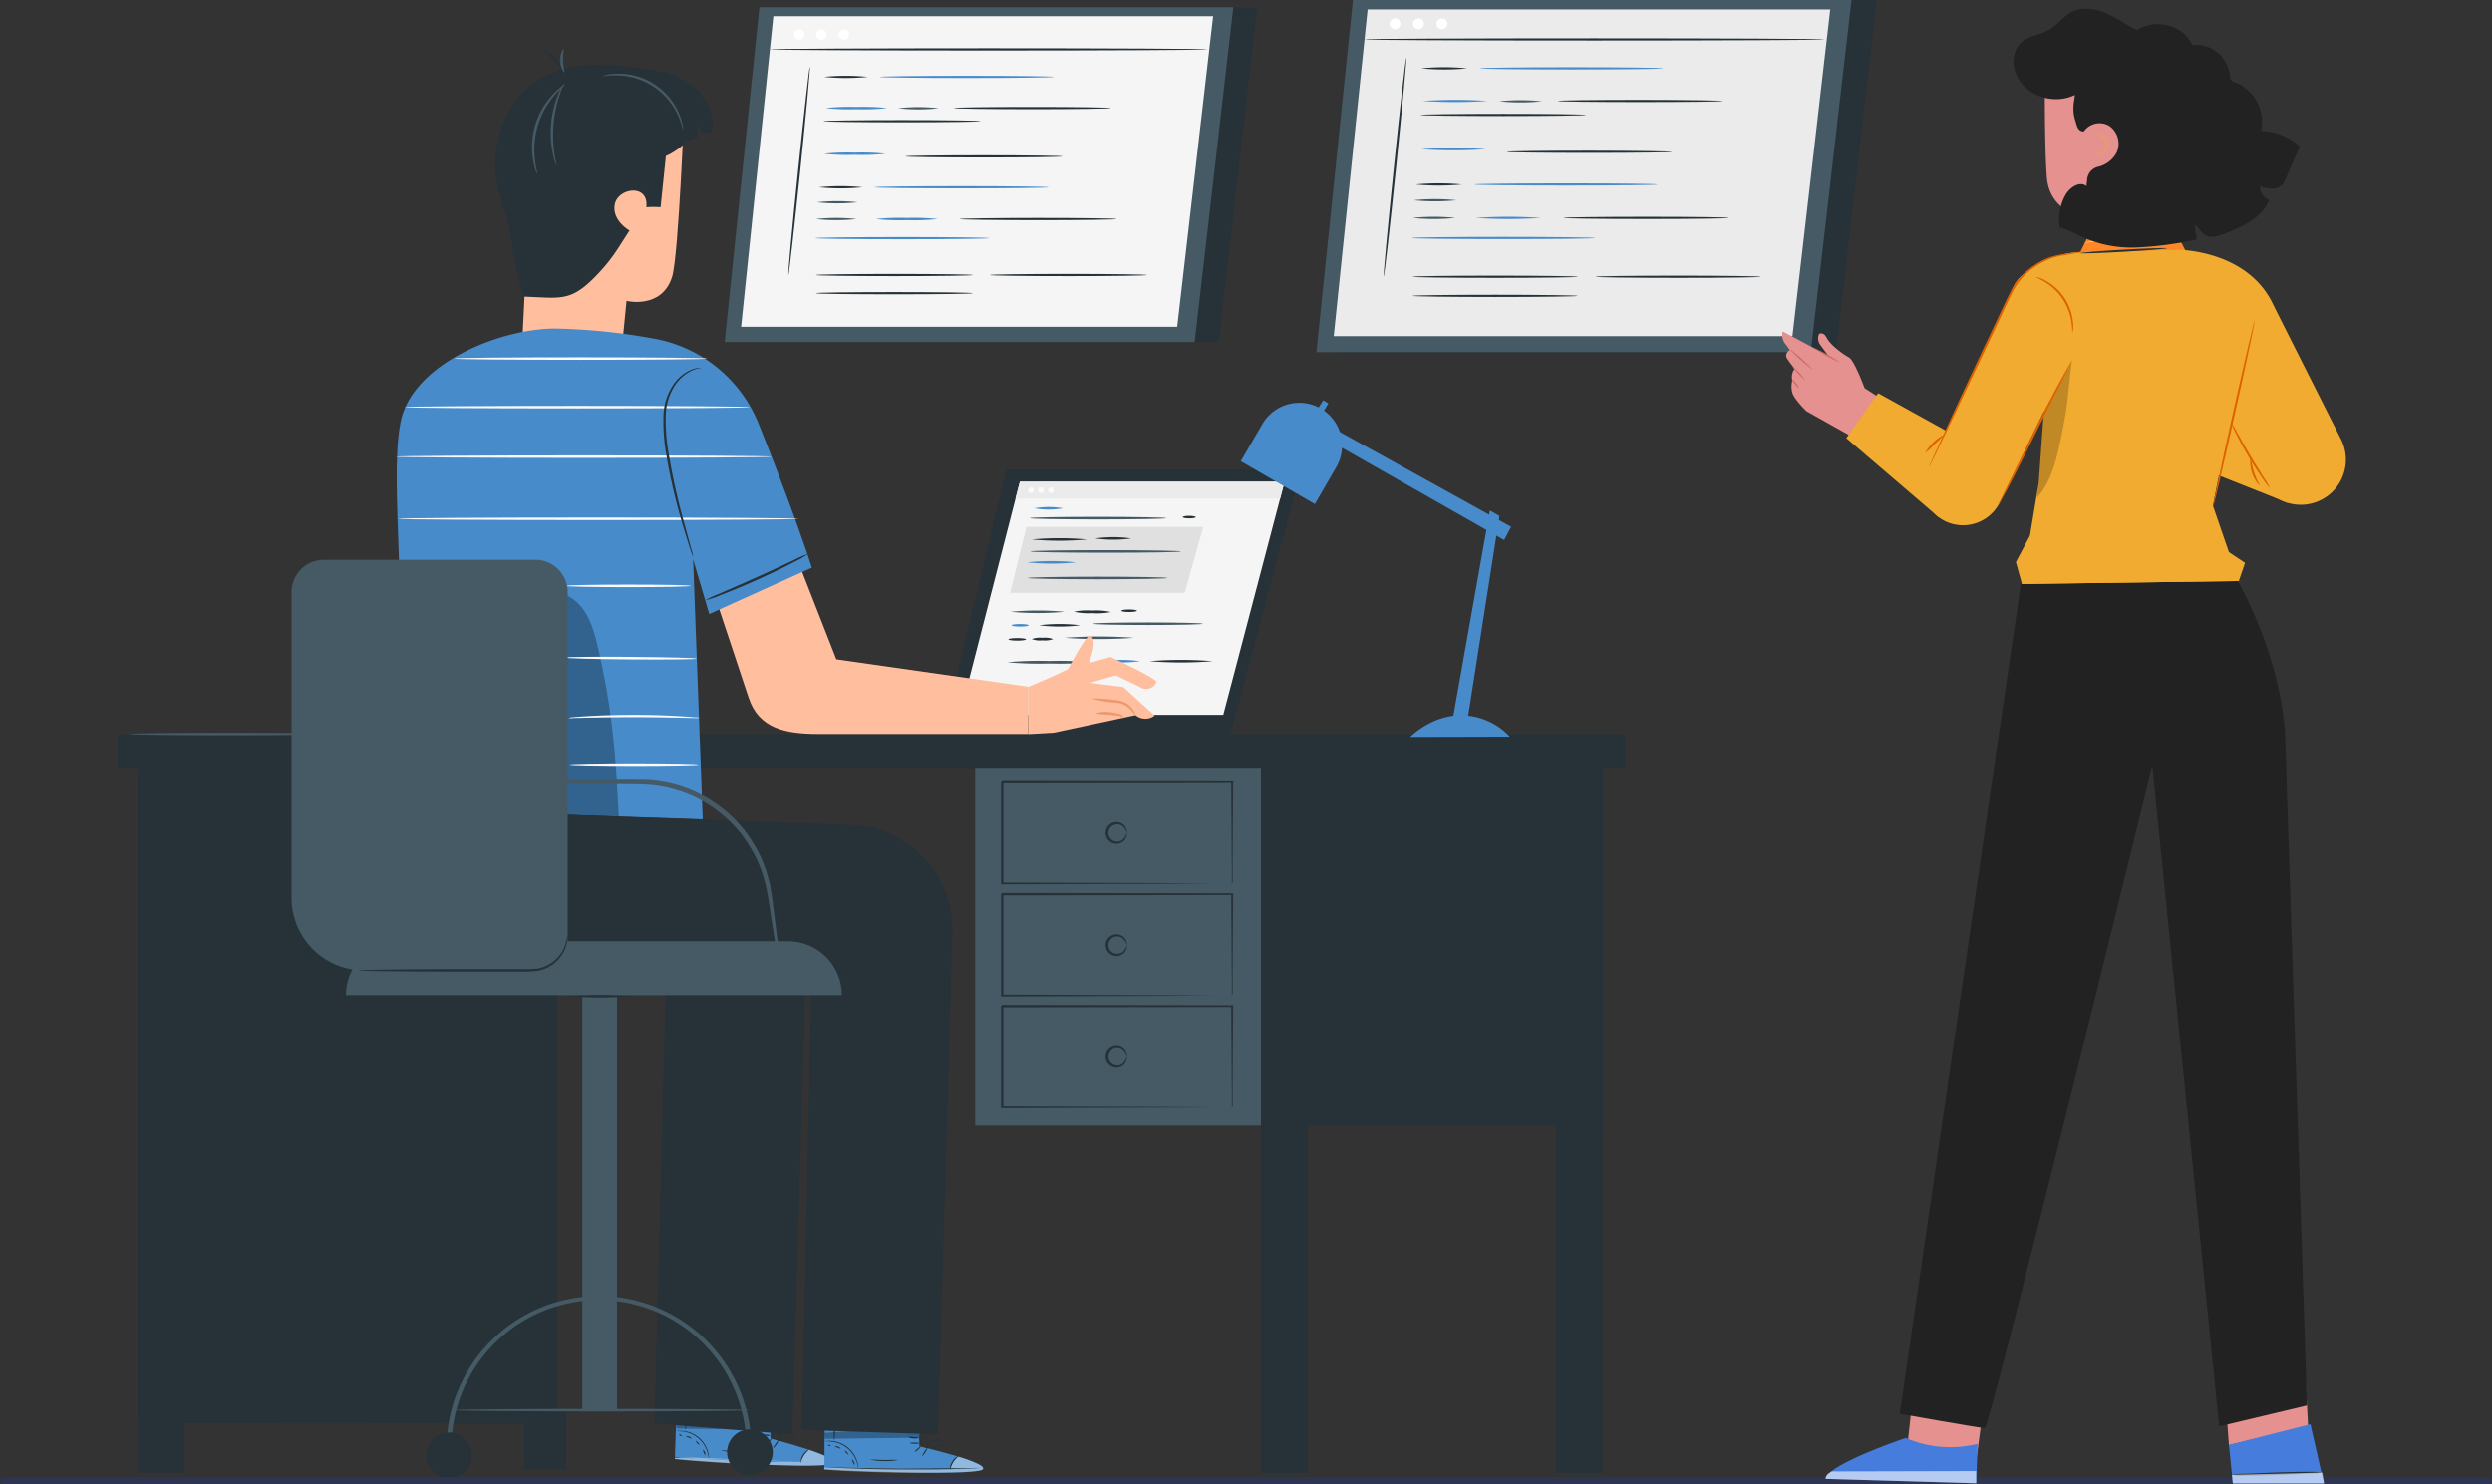 <svg xmlns="http://www.w3.org/2000/svg" width="570" height="339.561" viewBox="0 0 570 339.561">
  <rect x="0" y="0" width="570" height="339.561" fill="#333333" stroke="none"/>
  <g id="IT_Service_Ghana_ic_4" transform="translate(-216 -2076.993)">
    <g id="Development-pana" transform="translate(127.004 2019.46)">
      <g id="freepik--Screens--inject-31" transform="translate(254.748 57.534)">
        <path id="Path_2572" data-name="Path 2572" d="M392.773,247.453H285.28l7.948-76.573h108.4Z" transform="translate(-279.803 -169.223)" fill="#263238"/>
        <path id="Path_2573" data-name="Path 2573" d="M387.132,247.453H279.63l7.948-76.573h108.4Z" transform="translate(-279.63 -169.223)" fill="#455a64"/>
        <path id="Path_2574" data-name="Path 2574" d="M383.258,244.048H283.51L290.886,173H391.477Z" transform="translate(-279.749 -169.289)" fill="#f5f5f5"/>
        <path id="Path_2575" data-name="Path 2575" d="M294.67,232.568c-.146,0,.839-10.71,2.21-23.873s2.569-23.844,2.7-23.825-.838,10.662-2.209,23.873S294.807,232.578,294.67,232.568Z" transform="translate(-280.092 -169.653)" fill="#263238"/>
        <path id="Path_2576" data-name="Path 2576" d="M313.083,187.312a49.854,49.854,0,0,1-10.013,0A49.849,49.849,0,0,1,313.083,187.312Z" transform="translate(-280.35 -169.72)" fill="#263238"/>
        <path id="Path_2577" data-name="Path 2577" d="M356.1,187.312c0,.135-8.927.252-19.947.252s-19.938-.116-19.938-.252,8.927-.252,19.938-.252S356.1,187.176,356.1,187.312Z" transform="translate(-280.754 -169.72)" fill="#478bca"/>
        <path id="Path_2578" data-name="Path 2578" d="M311.872,213.362a49.948,49.948,0,0,1-10.022,0A49.948,49.948,0,0,1,311.872,213.362Z" transform="translate(-280.312 -170.52)" fill="#263238"/>
        <path id="Path_2579" data-name="Path 2579" d="M354.875,213.362c0,.146-8.927.252-19.938.252s-19.947-.1-19.947-.252,8.927-.252,19.947-.252S354.875,213.226,354.875,213.362Z" transform="translate(-280.716 -170.52)" fill="#478bca"/>
        <path id="Path_2580" data-name="Path 2580" d="M340.855,225.372c0,.135-8.927.252-19.938.252s-19.948-.116-19.948-.252,8.927-.252,19.948-.252S340.855,225.236,340.855,225.372Z" transform="translate(-280.286 -170.89)" fill="#478bca"/>
        <path id="Path_2581" data-name="Path 2581" d="M317.554,194.661a47.572,47.572,0,0,1-7.047.262,47.579,47.579,0,0,1-7.047-.262,50.154,50.154,0,0,1,7.047-.252A50.159,50.159,0,0,1,317.554,194.661Z" transform="translate(-280.362 -169.946)" fill="#478bca"/>
        <path id="Path_2582" data-name="Path 2582" d="M317.148,205.451a50.159,50.159,0,0,1-7.047.252,50.159,50.159,0,0,1-7.047-.252,48.465,48.465,0,0,1,7.047-.252,48.46,48.46,0,0,1,7.047.252Z" transform="translate(-280.35 -170.277)" fill="#478bca"/>
        <path id="Path_2583" data-name="Path 2583" d="M329.434,220.861a50.16,50.16,0,0,1-7.047.252,50.039,50.039,0,0,1-7.047-.252,48.348,48.348,0,0,1,7.047-.252,48.466,48.466,0,0,1,7.047.252Z" transform="translate(-280.728 -170.75)" fill="#478bca"/>
        <path id="Path_2584" data-name="Path 2584" d="M369.689,194.662c0,.146-8.055.262-17.99.262s-18-.116-18-.262,8.055-.252,18-.252S369.689,194.526,369.689,194.662Z" transform="translate(-281.291 -169.946)" fill="#263238"/>
        <path id="Path_2585" data-name="Path 2585" d="M358.229,206.072c0,.146-8.055.252-17.99.252s-18-.1-18-.252,8.055-.252,18-.252S358.229,205.936,358.229,206.072Z" transform="translate(-280.939 -170.297)" fill="#263238"/>
        <path id="Path_2586" data-name="Path 2586" d="M371.008,220.862c0,.135-8.055.252-17.989.252S335,220.988,335,220.862s8.055-.252,18-.252S371.008,220.717,371.008,220.862Z" transform="translate(-281.331 -170.751)" fill="#263238"/>
        <path id="Path_2587" data-name="Path 2587" d="M337.109,234.072c0,.135-8.064.252-18,.252s-18-.116-18-.252,8.064-.252,18-.252S337.109,233.927,337.109,234.072Z" transform="translate(-280.29 -171.157)" fill="#263238"/>
        <path id="Path_2588" data-name="Path 2588" d="M378.169,234.072c0,.135-8.055.252-17.989.252s-18-.116-18-.252,8.055-.252,18-.252S378.169,233.927,378.169,234.072Z" transform="translate(-281.551 -171.157)" fill="#263238"/>
        <path id="Path_2589" data-name="Path 2589" d="M337.1,238.362c0,.146-8.055.252-17.99.252s-18-.1-18-.252,8.055-.252,18-.252S337.1,238.226,337.1,238.362Z" transform="translate(-280.29 -171.289)" fill="#263238"/>
        <path id="Path_2590" data-name="Path 2590" d="M338.909,197.762c0,.135-8.055.252-17.989.252s-18-.116-18-.252,8.055-.252,18-.252S338.909,197.626,338.909,197.762Z" transform="translate(-280.346 -170.041)" fill="#263238"/>
        <path id="Path_2591" data-name="Path 2591" d="M329.856,194.712a42.8,42.8,0,0,1-9.276,0A41.234,41.234,0,0,1,329.856,194.712Z" transform="translate(-280.888 -169.947)" fill="#455a64"/>
        <path id="Path_2592" data-name="Path 2592" d="M310.707,216.9a42.717,42.717,0,0,1-9.267,0A42.717,42.717,0,0,1,310.707,216.9Z" transform="translate(-280.3 -170.63)" fill="#455a64"/>
        <path id="Path_2593" data-name="Path 2593" d="M310.447,220.862a42.712,42.712,0,0,1-9.267,0A42.719,42.719,0,0,1,310.447,220.862Z" transform="translate(-280.292 -170.752)" fill="#455a64"/>
        <path id="Path_2594" data-name="Path 2594" d="M390.434,180.822c0,.135-22.43.252-50.1.252s-50.1-.116-50.1-.252,22.431-.262,50.1-.262S390.434,180.676,390.434,180.822Z" transform="translate(-279.956 -169.521)" fill="#263238"/>
        <path id="Path_2595" data-name="Path 2595" d="M298.354,177.292a1.182,1.182,0,1,1-.343-.839A1.182,1.182,0,0,1,298.354,177.292Z" transform="translate(-280.131 -169.383)" fill="#fff"/>
        <path id="Path_2596" data-name="Path 2596" d="M303.609,177.292a1.182,1.182,0,1,1-.343-.839A1.182,1.182,0,0,1,303.609,177.292Z" transform="translate(-280.293 -169.383)" fill="#fff"/>
        <path id="Path_2597" data-name="Path 2597" d="M308.924,177.292a1.182,1.182,0,1,1-.343-.839A1.182,1.182,0,0,1,308.924,177.292Z" transform="translate(-280.456 -169.383)" fill="#fff"/>
        <path id="Path_2598" data-name="Path 2598" d="M538.285,249.726H425.21l8.355-80.556H547.609Z" transform="translate(-284.103 -169.171)" fill="#263238"/>
        <path id="Path_2599" data-name="Path 2599" d="M532.345,249.726H419.27l8.365-80.556H541.675Z" transform="translate(-283.921 -169.171)" fill="#455a64"/>
        <path id="Path_2600" data-name="Path 2600" d="M528.283,246.141H423.36l7.756-74.741H536.93Z" transform="translate(-284.046 -169.239)" fill="#ebebeb"/>
        <path id="Path_2601" data-name="Path 2601" d="M435.15,232.9c-.135,0,.911-11.262,2.336-25.114s2.7-25.075,2.839-25.051-.911,11.253-2.336,25.114S435.286,232.9,435.15,232.9Z" transform="translate(-284.408 -169.587)" fill="#263238"/>
        <path id="Path_2602" data-name="Path 2602" d="M454.526,185.3a55.192,55.192,0,0,1-10.536,0A53.154,53.154,0,0,1,454.526,185.3Z" transform="translate(-284.68 -169.658)" fill="#263238"/>
        <path id="Path_2603" data-name="Path 2603" d="M499.77,185.3c0,.135-9.393.252-20.985.252s-20.975-.116-20.975-.252,9.393-.262,20.975-.262S499.77,185.156,499.77,185.3Z" transform="translate(-285.104 -169.658)" fill="#478bca"/>
        <path id="Path_2604" data-name="Path 2604" d="M453.246,212.7a55.193,55.193,0,0,1-10.536,0,55.2,55.2,0,0,1,10.536,0Z" transform="translate(-284.641 -170.501)" fill="#263238"/>
        <path id="Path_2605" data-name="Path 2605" d="M498.49,212.7c0,.135-9.4.252-20.985.252s-20.975-.116-20.975-.252,9.393-.252,20.975-.252S498.49,212.566,498.49,212.7Z" transform="translate(-285.065 -170.501)" fill="#478bca"/>
        <path id="Path_2606" data-name="Path 2606" d="M483.74,225.332c0,.146-9.393.252-20.975.252s-20.985-.1-20.985-.252,9.393-.252,20.985-.252S483.74,225.2,483.74,225.332Z" transform="translate(-284.612 -170.888)" fill="#478bca"/>
        <path id="Path_2607" data-name="Path 2607" d="M459.181,192.992a109.076,109.076,0,0,1-14.82,0,109.065,109.065,0,0,1,14.82,0Z" transform="translate(-284.691 -169.895)" fill="#478bca"/>
        <path id="Path_2608" data-name="Path 2608" d="M458.79,204.372a105.042,105.042,0,0,1-14.82,0A109.08,109.08,0,0,1,458.79,204.372Z" transform="translate(-284.68 -170.245)" fill="#478bca"/>
        <path id="Path_2609" data-name="Path 2609" d="M471.72,220.592a109.069,109.069,0,0,1-14.82,0A109.064,109.064,0,0,1,471.72,220.592Z" transform="translate(-285.077 -170.744)" fill="#478bca"/>
        <path id="Path_2610" data-name="Path 2610" d="M514.07,192.992c0,.146-8.471.252-18.93.252s-18.93-.1-18.93-.252,8.471-.252,18.93-.252S514.07,192.9,514.07,192.992Z" transform="translate(-285.67 -169.896)" fill="#263238"/>
        <path id="Path_2611" data-name="Path 2611" d="M502.019,204.992c0,.146-8.481.252-18.93.252s-18.93-.1-18.93-.252,8.471-.252,18.93-.252S502.019,204.9,502.019,204.992Z" transform="translate(-285.3 -170.264)" fill="#263238"/>
        <path id="Path_2612" data-name="Path 2612" d="M515.459,220.592c0,.135-8.481.252-18.93.252s-18.93-.116-18.93-.252,8.471-.252,18.93-.252S515.459,220.447,515.459,220.592Z" transform="translate(-285.713 -170.744)" fill="#263238"/>
        <path id="Path_2613" data-name="Path 2613" d="M479.8,234.482c0,.135-8.471.252-18.93.252s-18.93-.116-18.93-.252,8.482-.252,18.93-.252S479.8,234.346,479.8,234.482Z" transform="translate(-284.617 -171.17)" fill="#263238"/>
        <path id="Path_2614" data-name="Path 2614" d="M522.989,234.482c0,.135-8.482.252-18.93.252s-18.93-.116-18.93-.252,8.471-.252,18.93-.252S522.989,234.346,522.989,234.482Z" transform="translate(-285.944 -171.17)" fill="#263238"/>
        <path id="Path_2615" data-name="Path 2615" d="M479.8,238.992c0,.135-8.471.252-18.93.252s-18.93-.116-18.93-.252,8.471-.252,18.93-.252S479.8,238.866,479.8,238.992Z" transform="translate(-284.617 -171.308)" fill="#263238"/>
        <path id="Path_2616" data-name="Path 2616" d="M481.69,196.292c0,.135-8.471.252-18.93.252s-18.93-.116-18.93-.252,8.471-.252,18.93-.252S481.69,196.156,481.69,196.292Z" transform="translate(-284.675 -169.997)" fill="#263238"/>
        <path id="Path_2617" data-name="Path 2617" d="M472.161,193.072a47.289,47.289,0,0,1-9.748,0,47.292,47.292,0,0,1,9.748,0Z" transform="translate(-285.246 -169.898)" fill="#455a64"/>
        <path id="Path_2618" data-name="Path 2618" d="M451.991,216.422a47.3,47.3,0,0,1-9.748,0,47.294,47.294,0,0,1,9.748,0Z" transform="translate(-284.626 -170.615)" fill="#455a64"/>
        <path id="Path_2619" data-name="Path 2619" d="M451.748,220.592a47.29,47.29,0,0,1-9.748,0A47.292,47.292,0,0,1,451.748,220.592Z" transform="translate(-284.619 -170.744)" fill="#455a64"/>
        <path id="Path_2620" data-name="Path 2620" d="M535.889,178.462c0,.146-23.592.252-52.7.252s-52.7-.1-52.7-.252,23.592-.252,52.7-.252S535.889,178.326,535.889,178.462Z" transform="translate(-284.265 -169.449)" fill="#263238"/>
        <path id="Path_2621" data-name="Path 2621" d="M439.03,174.757a1.241,1.241,0,1,1-.364-.887,1.241,1.241,0,0,1,.364.887Z" transform="translate(-284.45 -169.304)" fill="#fff"/>
        <path id="Path_2622" data-name="Path 2622" d="M444.56,174.757a1.241,1.241,0,1,1-.364-.887,1.241,1.241,0,0,1,.364.887Z" transform="translate(-284.62 -169.304)" fill="#fff"/>
        <path id="Path_2623" data-name="Path 2623" d="M450.1,174.757a1.241,1.241,0,1,1-.364-.887,1.241,1.241,0,0,1,.364.887Z" transform="translate(-284.79 -169.304)" fill="#fff"/>
      </g>
      <g id="freepik--Character--inject-31" transform="translate(115.886 68.721)">
        <rect id="Rectangle_2180" data-name="Rectangle 2180" width="9.731" height="13.273" transform="translate(92.925 311.778)" fill="#263238"/>
        <rect id="Rectangle_2181" data-name="Rectangle 2181" width="86.333" height="4.204" transform="translate(241.152 156.892) rotate(180)" fill="#263238"/>
        <path id="Path_2647" data-name="Path 2647" d="M429.166,322.083l16.2-60.683H377.945l-14.669,60.683Z" transform="translate(-174.64 -165.192)" fill="#263238"/>
        <path id="Path_2648" data-name="Path 2648" d="M366.89,317.2h60.223l14.013-53.3H380.589Z" transform="translate(-174.201 -164.889)" fill="#f5f5f5"/>
        <path id="Path_2649" data-name="Path 2649" d="M380.854,273.11,377.121,288.2h39.932l4.26-15.089Z" transform="translate(-172.962 -163.774)" fill="#e0e0e0"/>
        <path id="Path_2650" data-name="Path 2650" d="M412.377,271.361c0,.168-6.995.291-15.639.291s-15.639-.121-15.639-.291,6.995-.291,15.639-.291S412.377,271.2,412.377,271.361Z" transform="translate(-172.481 -164.02)" fill="#455a64"/>
        <path id="Path_2651" data-name="Path 2651" d="M394.151,275.711a68.4,68.4,0,0,1-12.608,0,68.377,68.377,0,0,1,12.608,0Z" transform="translate(-172.427 -163.495)" fill="#263238"/>
        <path id="Path_2652" data-name="Path 2652" d="M402.7,275.5a29.022,29.022,0,0,1-8.206,0A29.031,29.031,0,0,1,402.7,275.5Z" transform="translate(-170.859 -163.52)" fill="#263238"/>
        <path id="Path_2653" data-name="Path 2653" d="M415.727,278.151c0,.168-7.724.3-17.253.3s-17.253-.135-17.253-.3,7.724-.291,17.253-.291S415.727,278.016,415.727,278.151Z" transform="translate(-172.467 -163.198)" fill="#455a64"/>
        <path id="Path_2654" data-name="Path 2654" d="M391.77,280.381a53.731,53.731,0,0,1-11.21,0A53.714,53.714,0,0,1,391.77,280.381Z" transform="translate(-172.546 -162.929)" fill="#478bca"/>
        <path id="Path_2655" data-name="Path 2655" d="M412.7,283.571c0,.156-7.164.291-16,.291s-16.008-.135-16.008-.291,7.163-.291,16.008-.291S412.7,283.4,412.7,283.571Z" transform="translate(-172.532 -162.542)" fill="#455a64"/>
        <path id="Path_2656" data-name="Path 2656" d="M389.56,290.462a65.824,65.824,0,0,1-12.331,0A65.832,65.832,0,0,1,389.56,290.462Z" transform="translate(-172.95 -161.708)" fill="#455a64"/>
        <path id="Path_2657" data-name="Path 2657" d="M398.578,290.521a16.119,16.119,0,0,1-4.226.258,15.076,15.076,0,0,1-4.215-.336,16.129,16.129,0,0,1,4.226-.258A15.08,15.08,0,0,1,398.578,290.521Z" transform="translate(-171.387 -161.712)" fill="#263238"/>
        <path id="Path_2658" data-name="Path 2658" d="M403.386,290.251c0,.168-.807.291-1.794.291s-1.782-.121-1.782-.291.807-.291,1.782-.291S403.386,290.095,403.386,290.251Z" transform="translate(-170.216 -161.734)" fill="#263238"/>
        <path id="Path_2659" data-name="Path 2659" d="M381.335,293.221c0,.169-.886.291-1.974.291s-1.962-.121-1.962-.291.886-.291,1.962-.291S381.335,293.065,381.335,293.221Z" transform="translate(-172.928 -161.374)" fill="#478bca"/>
        <path id="Path_2660" data-name="Path 2660" d="M392.424,293.221a37.99,37.99,0,0,1-9.394,0,37.994,37.994,0,0,1,9.394,0Z" transform="translate(-172.247 -161.374)" fill="#263238"/>
        <path id="Path_2661" data-name="Path 2661" d="M419.161,292.9c0,.169-5.606.291-12.545.291s-12.556-.121-12.556-.291,5.606-.291,12.556-.291S419.161,292.745,419.161,292.9Z" transform="translate(-170.912 -161.413)" fill="#455a64"/>
        <path id="Path_2662" data-name="Path 2662" d="M380.807,296.091c0,.156-.9.291-2.018.291s-2.018-.135-2.018-.291.9-.291,2.018-.291S380.807,295.921,380.807,296.091Z" transform="translate(-173.005 -161.028)" fill="#263238"/>
        <path id="Path_2663" data-name="Path 2663" d="M386.417,296.035a5.213,5.213,0,0,1-2.433.291,5.281,5.281,0,0,1-2.444-.291,5.457,5.457,0,0,1,2.444-.291A5.393,5.393,0,0,1,386.417,296.035Z" transform="translate(-172.428 -161.038)" fill="#263238"/>
        <path id="Path_2664" data-name="Path 2664" d="M404.048,295.771a107.439,107.439,0,0,1-15.818,0A107.439,107.439,0,0,1,404.048,295.771Z" transform="translate(-171.617 -161.065)" fill="#455a64"/>
        <path id="Path_2665" data-name="Path 2665" d="M395.709,300.766a79.955,79.955,0,0,1-9.577.291,79.8,79.8,0,0,1-9.577-.292,77.11,77.11,0,0,1,9.577-.291,77.246,77.246,0,0,1,9.577.292Z" transform="translate(-173.032 -160.466)" fill="#455a64"/>
        <path id="Path_2666" data-name="Path 2666" d="M404.548,300.541a32.437,32.437,0,0,1-8.678,0A32.429,32.429,0,0,1,404.548,300.541Z" transform="translate(-170.692 -160.488)" fill="#478bca"/>
        <path id="Path_2667" data-name="Path 2667" d="M419.975,300.541a89.015,89.015,0,0,1-14.395,0,88.994,88.994,0,0,1,14.395,0Z" transform="translate(-169.517 -160.488)" fill="#263238"/>
        <path id="Path_2668" data-name="Path 2668" d="M415.322,271.151c0,.169-.673.291-1.491.291s-1.491-.121-1.491-.291.673-.291,1.491-.291S415.322,271.016,415.322,271.151Z" transform="translate(-168.699 -164.047)" fill="#263238"/>
        <path id="Path_2669" data-name="Path 2669" d="M388.617,269.351a18.534,18.534,0,0,1-6.546,0,18.531,18.531,0,0,1,6.546,0Z" transform="translate(-172.364 -164.264)" fill="#478bca"/>
        <path id="Path_2670" data-name="Path 2670" d="M438.747,267.734H378.21l1.02-3.835h60.537Z" transform="translate(-172.831 -164.889)" fill="#ebebeb"/>
        <ellipse id="Ellipse_53" data-name="Ellipse 53" cx="0.662" cy="0.662" rx="0.662" ry="0.662" transform="translate(208.283 100.289)" fill="#fafafa"/>
        <ellipse id="Ellipse_54" data-name="Ellipse 54" cx="0.662" cy="0.662" rx="0.662" ry="0.662" transform="translate(210.558 100.289)" fill="#fafafa"/>
        <ellipse id="Ellipse_55" data-name="Ellipse 55" cx="0.662" cy="0.662" rx="0.662" ry="0.662" transform="translate(212.834 100.289)" fill="#fafafa"/>
        <rect id="Rectangle_2182" data-name="Rectangle 2182" width="143.541" height="83.754" transform="translate(196.153 162.541)" fill="#263238"/>
        <rect id="Rectangle_2183" data-name="Rectangle 2183" width="65.392" height="83.754" transform="translate(196.153 162.541)" fill="#455a64"/>
        <path id="Path_2671" data-name="Path 2671" d="M428.074,348.481a1.785,1.785,0,0,1,0-.426v-1.223c0-1.121,0-2.657-.056-4.653,0-4.047-.068-9.832-.112-16.961l.213.213-52.6.079.291-.291h0v23.24l-.269-.269,37.68.121,10.942.079h.121l-10.885.067-37.859.135h-.28v-23.35h0l.291-.291,52.6.079h.213v.213c-.056,7.187-.09,13.015-.121,17.085v5.8a2.256,2.256,0,0,0-.17.358Z" transform="translate(-173.188 -157.498)" fill="#263238"/>
        <path id="Path_2672" data-name="Path 2672" d="M401.419,335.837a2.91,2.91,0,0,0-1.009-1.615,2.04,2.04,0,0,0-1.895-.235,2,2,0,0,0-1.278,1.85,2.018,2.018,0,0,0,1.278,1.85,2.074,2.074,0,0,0,1.895-.243,2.982,2.982,0,0,0,1.009-1.615.856.856,0,0,1,0,.572,2.243,2.243,0,0,1-.8,1.367,2.433,2.433,0,0,1-2.331.415,2.489,2.489,0,0,1,0-4.709,2.433,2.433,0,0,1,2.331.4,2.242,2.242,0,0,1,.8,1.367C401.532,335.639,401.447,335.837,401.419,335.837Z" transform="translate(-170.603 -156.483)" fill="#263238"/>
        <path id="Path_2673" data-name="Path 2673" d="M428.074,371.334a2.024,2.024,0,0,1,0-.438v-1.222c0-1.121,0-2.657-.056-4.653,0-4.036-.067-9.82-.112-16.961l.213.213-52.6.09.291-.291h0v23.262l-.269-.28,37.68.135,10.941.079h.121l-10.885.079-37.859.135h-.28V348.1h0c-.067,0,.549-.56.291-.3l52.6.09h.213v.156c-.056,7.2-.09,13.027-.121,17.093v5.785A1.536,1.536,0,0,0,428.074,371.334Z" transform="translate(-173.189 -154.74)" fill="#263238"/>
        <path id="Path_2674" data-name="Path 2674" d="M401.419,358.674a2.982,2.982,0,0,0-1.009-1.576,1.992,1.992,0,1,0-1.895,3.464,2.04,2.04,0,0,0,1.895-.235,2.949,2.949,0,0,0,1.009-1.615.856.856,0,0,1,0,.572,2.243,2.243,0,0,1-.8,1.367,2.433,2.433,0,0,1-2.331.415,2.489,2.489,0,0,1,0-4.709,2.433,2.433,0,0,1,2.331.415,2.241,2.241,0,0,1,.8,1.367C401.532,358.473,401.447,358.674,401.419,358.674Z" transform="translate(-170.603 -153.712)" fill="#263238"/>
        <path id="Path_2675" data-name="Path 2675" d="M428.074,394.171a1.785,1.785,0,0,1,0-.426v-1.222c0-1.121,0-2.657-.056-4.653,0-4.047-.068-9.832-.112-16.961l.213.213-52.6.079.291-.291h0v23.24l-.269-.269,37.68.121,10.942.079h.121l-10.885.067-37.859.135h-.28V370.931h0l.291-.291,52.6.079h.213v.213c-.056,7.187-.09,13.015-.121,17.085v5.8a.989.989,0,0,0-.17.358Z" transform="translate(-173.188 -151.967)" fill="#263238"/>
        <path id="Path_2676" data-name="Path 2676" d="M401.419,381.529a2.91,2.91,0,0,0-1.009-1.615,2.04,2.04,0,0,0-1.895-.235,1.989,1.989,0,1,0,1.895,3.465,2.982,2.982,0,0,0,1.009-1.615.856.856,0,0,1,0,.572,2.243,2.243,0,0,1-.8,1.367,2.433,2.433,0,0,1-2.331.415,2.489,2.489,0,0,1,0-4.709,2.433,2.433,0,0,1,2.331.4,2.243,2.243,0,0,1,.8,1.367C401.532,381.327,401.447,381.529,401.419,381.529Z" transform="translate(-170.603 -150.95)" fill="#263238"/>
        <path id="Path_2677" data-name="Path 2677" d="M295.069,472.5l-95.929-.079V320.57h95.929Z" transform="translate(-194.51 -158.029)" fill="#263238"/>
        <rect id="Rectangle_2184" data-name="Rectangle 2184" width="344.907" height="7.96" transform="translate(0 156.7)" fill="#263238"/>
        <rect id="Rectangle_2185" data-name="Rectangle 2185" width="10.695" height="161.096" transform="translate(4.63 164.66)" fill="#263238"/>
        <rect id="Rectangle_2186" data-name="Rectangle 2186" width="10.695" height="161.141" transform="translate(328.999 164.66)" fill="#263238"/>
        <rect id="Rectangle_2187" data-name="Rectangle 2187" width="10.695" height="161.141" transform="translate(261.544 164.66)" fill="#263238"/>
        <path id="Path_2678" data-name="Path 2678" d="M243.229,315.391c0,.156-10.28.291-22.96.291s-22.96-.135-22.96-.291,10.28-.291,22.96-.291S243.229,315.221,243.229,315.391Z" transform="translate(-194.732 -158.69)" fill="#455a64"/>
        <path id="Path_2679" data-name="Path 2679" d="M330.593,460.475l.269-11.517-21.579-.65-.572,16.816,1.333.121c5.94.515,30.269,2.175,34.271,1.121C348.8,465.16,330.593,460.475,330.593,460.475Z" transform="translate(-181.245 -142.564)" fill="#478bca"/>
        <g id="Group_590" data-name="Group 590" transform="translate(127.465 320.522)" opacity="0.4">
          <path id="Path_2680" data-name="Path 2680" d="M339.472,461.49s6.379,2.04,5.538,3.083-25.47.269-36.3-1.009v-.485l28.732,1.121S338.183,461.5,339.472,461.49Z" transform="translate(-308.71 -461.49)" fill="#fff"/>
        </g>
        <path id="Path_2681" data-name="Path 2681" d="M308.45,462.89h.37l1.121.1,3.912.291c3.307.224,7.847.46,12.938.628s9.641.2,12.959.19h0c-3.307,0-7.847-.112-12.949-.269s-9.63-.37-12.938-.549l-3.924-.2h-1.121Z" transform="translate(-181.276 -140.798)" fill="#263238"/>
        <path id="Path_2682" data-name="Path 2682" d="M334.36,464.567a8.578,8.578,0,0,1,.8-1.85,9.336,9.336,0,0,1,1.378-1.455,3.5,3.5,0,0,0-2.175,3.307Z" transform="translate(-178.139 -140.996)" fill="#263238"/>
        <path id="Path_2683" data-name="Path 2683" d="M328.771,461.351a2.888,2.888,0,0,0,.707-.807,2.468,2.468,0,0,0,.493-.953c-.056-.034-.381.314-.707.807S328.715,461.3,328.771,461.351Z" transform="translate(-178.817 -141.198)" fill="#263238"/>
        <path id="Path_2684" data-name="Path 2684" d="M327.241,460.418a3.4,3.4,0,0,0,.773-.493c.381-.325.65-.628.606-.684s-.393.169-.773.493S327.193,460.362,327.241,460.418Z" transform="translate(-179.002 -141.241)" fill="#263238"/>
        <path id="Path_2685" data-name="Path 2685" d="M326.31,458.451a2.746,2.746,0,0,0,1.121.179,2.453,2.453,0,0,0,1.121-.09,2.8,2.8,0,0,0-1.121-.179C326.814,458.338,326.31,458.372,326.31,458.451Z" transform="translate(-179.114 -141.348)" fill="#263238"/>
        <path id="Path_2686" data-name="Path 2686" d="M326,457.15a2.3,2.3,0,0,0,1.244.4,2.244,2.244,0,0,0,1.3-.135,6.04,6.04,0,0,0-1.278-.121A5.715,5.715,0,0,0,326,457.15Z" transform="translate(-179.152 -141.493)" fill="#263238"/>
        <path id="Path_2687" data-name="Path 2687" d="M329.48,459.7a4.1,4.1,0,0,0,1.378,0,8.762,8.762,0,0,0,1.491-.28,4.226,4.226,0,0,0,.849-.325.74.74,0,0,0,.364-.415.538.538,0,0,0-.19-.56,2.557,2.557,0,0,0-3.173.639,2.6,2.6,0,0,0-.485.919.933.933,0,0,0,0,.37,3.958,3.958,0,0,1,.673-1.121,2.455,2.455,0,0,1,1.2-.727,2.243,2.243,0,0,1,1.66.156c.213.169.112.426-.135.572a4.723,4.723,0,0,1-.784.3,10.4,10.4,0,0,1-1.446.336C330.063,459.669,329.48,459.658,329.48,459.7Z" transform="translate(-178.73 -141.411)" fill="#263238"/>
        <path id="Path_2688" data-name="Path 2688" d="M329.978,459.864a1.356,1.356,0,0,0,.19-.953,2.242,2.242,0,0,0-.348-1.032,1.391,1.391,0,0,0-1.121-.739.549.549,0,0,0-.448.628,1.548,1.548,0,0,0,.224.628,3.814,3.814,0,0,0,.628.849,2.142,2.142,0,0,0,.773.594,8.274,8.274,0,0,1-.639-.718,4.749,4.749,0,0,1-.549-.841c-.179-.3-.3-.829.056-.886s.684.336.886.617a2.242,2.242,0,0,1,.37.919,4.484,4.484,0,0,1-.022.935Z" transform="translate(-178.88 -141.495)" fill="#263238"/>
        <path id="Path_2689" data-name="Path 2689" d="M309,457.636c0,.056.628,0,1.592.112a6.726,6.726,0,0,1,5.516,4.675,15.913,15.913,0,0,1,.364,1.558,1.12,1.12,0,0,0,0-.438,7.363,7.363,0,0,0-.2-1.121,6.559,6.559,0,0,0-5.672-4.809,5.9,5.9,0,0,0-1.188,0,1.663,1.663,0,0,0-.4.022Z" transform="translate(-181.21 -141.441)" fill="#263238"/>
        <path id="Path_2690" data-name="Path 2690" d="M311.285,449.68a40.657,40.657,0,0,0-.325,4.429,39.652,39.652,0,0,0-.056,4.485,40.374,40.374,0,0,0,.325-4.429,36.763,36.763,0,0,0,.056-4.486Z" transform="translate(-180.984 -142.397)" fill="#263238"/>
        <path id="Path_2691" data-name="Path 2691" d="M318.17,461.592a12.077,12.077,0,0,0,3.139.415,12.532,12.532,0,0,0,3.162-.158c0-.079-1.412,0-3.152-.1S318.181,461.524,318.17,461.592Z" transform="translate(-180.1 -140.958)" fill="#263238"/>
        <path id="Path_2692" data-name="Path 2692" d="M314.4,461.471s.1.3.235.628.2.628.28.617.121-.336,0-.707S314.445,461.426,314.4,461.471Z" transform="translate(-180.556 -140.971)" fill="#263238"/>
        <path id="Path_2693" data-name="Path 2693" d="M313,459.66a1.44,1.44,0,0,0,.291.515c.213.235.438.381.493.325s-.079-.269-.3-.5S313.09,459.616,313,459.66Z" transform="translate(-180.726 -141.191)" fill="#263238"/>
        <path id="Path_2694" data-name="Path 2694" d="M311,458.8c0,.079.3.079.617.2s.538.291.594.242-.112-.348-.5-.493S311,458.736,311,458.8Z" transform="translate(-180.967 -141.307)" fill="#263238"/>
        <path id="Path_2695" data-name="Path 2695" d="M309.58,458.366c0,.068.1.179.269.258s.348.079.37,0-.09-.19-.269-.258S309.614,458.3,309.58,458.366Z" transform="translate(-181.139 -141.352)" fill="#263238"/>
        <g id="Group_591" data-name="Group 591" transform="translate(127.712 313.326)" opacity="0.3">
          <path id="Path_2696" data-name="Path 2696" d="M309.054,457.368l21.569.3.045-2.6-21.738.919Z" transform="translate(-308.93 -455.071)"/>
        </g>
        <path id="Path_2697" data-name="Path 2697" d="M360.935,462.013V450.489l-21.592-.079-.121,16.816,1.333.09c5.952.348,30.269,1.367,34.294.179C379.265,466.206,360.935,462.013,360.935,462.013Z" transform="translate(-177.551 -142.309)" fill="#478bca"/>
        <g id="Group_592" data-name="Group 592" transform="translate(161.625 322.069)" opacity="0.4">
          <path id="Path_2698" data-name="Path 2698" d="M369.886,462.87s6.425,1.884,5.606,2.937-25.449.953-36.311,0v-.485l28.744.37S368.63,462.926,369.886,462.87Z" transform="translate(-339.181 -462.87)" fill="#fff"/>
        </g>
        <path id="Path_2699" data-name="Path 2699" d="M338.92,465h.37l1.066.067,3.924.19c3.307.135,7.847.258,12.949.28s9.641,0,12.96-.146l3.924-.145,1.066-.067h-1.066l-3.924.056c-3.363,0-7.9.1-12.96.079s-9.63-.121-12.949-.2L340.351,465Z" transform="translate(-177.587 -140.543)" fill="#263238"/>
        <path id="Path_2700" data-name="Path 2700" d="M364.863,466.014a8.135,8.135,0,0,1,.74-1.872,8.709,8.709,0,0,1,1.346-1.5,2.893,2.893,0,0,0-1.57,1.367,2.847,2.847,0,0,0-.515,2.006Z" transform="translate(-174.449 -140.829)" fill="#263238"/>
        <path id="Path_2701" data-name="Path 2701" d="M359.191,462.935a3.119,3.119,0,0,0,.684-.829c.325-.493.515-.919.459-.97s-.37.336-.684.829S359.124,462.89,359.191,462.935Z" transform="translate(-175.135 -141.011)" fill="#263238"/>
        <path id="Path_2702" data-name="Path 2702" d="M357.631,462.042a3.521,3.521,0,0,0,.763-.5c.37-.325.639-.65.594-.707s-.393.179-.763.5S357.586,461.986,357.631,462.042Z" transform="translate(-175.323 -141.049)" fill="#263238"/>
        <path id="Path_2703" data-name="Path 2703" d="M356.65,460.1a2.713,2.713,0,0,0,1.121.146,2.581,2.581,0,0,0,1.121-.112c0-.079-.493-.145-1.121-.145S356.65,460,356.65,460.1Z" transform="translate(-175.441 -141.149)" fill="#263238"/>
        <path id="Path_2704" data-name="Path 2704" d="M356.32,458.8a2.243,2.243,0,0,0,1.256.37,2.052,2.052,0,0,0,1.3-.169,7.842,7.842,0,0,0-1.278-.09A7.222,7.222,0,0,0,356.32,458.8Z" transform="translate(-175.481 -141.294)" fill="#263238"/>
        <path id="Path_2705" data-name="Path 2705" d="M359.85,461.267a3.71,3.71,0,0,0,1.378,0,7.123,7.123,0,0,0,1.48-.325,3.713,3.713,0,0,0,.849-.336.773.773,0,0,0,.348-.438.549.549,0,0,0-.213-.549,2.546,2.546,0,0,0-3.152.727,2.767,2.767,0,0,0-.46.919.829.829,0,0,0,0,.381,3.889,3.889,0,0,1,.639-1.121,2.555,2.555,0,0,1,1.188-.773,2.164,2.164,0,0,1,1.648.121c.224.169.135.426-.112.572a3.892,3.892,0,0,1-.773.325,10.452,10.452,0,0,1-1.435.37A5.867,5.867,0,0,0,359.85,461.267Z" transform="translate(-175.054 -141.226)" fill="#263238"/>
        <path id="Path_2706" data-name="Path 2706" d="M360.361,461.421a1.446,1.446,0,0,0,.156-.97,2.244,2.244,0,0,0-.37-1.021,1.412,1.412,0,0,0-1.121-.707.538.538,0,0,0-.425.639,1.511,1.511,0,0,0,.235.617,4.116,4.116,0,0,0,.65.841c.426.426.774.594.784.56s-.269-.242-.65-.684a5.436,5.436,0,0,1-.583-.841c-.19-.291-.314-.818,0-.874s.695.314.908.583a2.241,2.241,0,0,1,.393.908,5.613,5.613,0,0,1,.022.942Z" transform="translate(-175.207 -141.303)" fill="#263238"/>
        <path id="Path_2707" data-name="Path 2707" d="M339.33,459.753a8.137,8.137,0,0,1,1.592.067,6.827,6.827,0,0,1,3.476,1.446,6.911,6.911,0,0,1,2.164,3.083c.325.919.364,1.547.4,1.536a1.471,1.471,0,0,0,0-.438,6.668,6.668,0,0,0-7.208-5.785C339.476,459.7,339.33,459.731,339.33,459.753Z" transform="translate(-177.538 -141.192)" fill="#263238"/>
        <path id="Path_2708" data-name="Path 2708" d="M341.386,451.73a37.619,37.619,0,0,0-.2,4.486,35.4,35.4,0,0,0,.056,4.486,40.785,40.785,0,0,0,.2-4.486A35.507,35.507,0,0,0,341.386,451.73Z" transform="translate(-177.318 -142.149)" fill="#263238"/>
        <path id="Path_2709" data-name="Path 2709" d="M348.6,463.463a12.264,12.264,0,0,0,3.152.325,12.419,12.419,0,0,0,3.162-.242c0-.067-1.423,0-3.162,0S348.611,463.384,348.6,463.463Z" transform="translate(-176.416 -140.732)" fill="#263238"/>
        <path id="Path_2710" data-name="Path 2710" d="M344.82,463.431a6.143,6.143,0,0,0,.258.628c.135.325.224.617.3.606s.112-.336-.056-.707S344.876,463.386,344.82,463.431Z" transform="translate(-176.873 -140.734)" fill="#263238"/>
        <path id="Path_2711" data-name="Path 2711" d="M343.411,461.661c-.056,0,.09.269.314.5s.438.37.493.314-.09-.269-.314-.5S343.467,461.605,343.411,461.661Z" transform="translate(-177.045 -140.949)" fill="#263238"/>
        <path id="Path_2712" data-name="Path 2712" d="M341.38,460.853c0,.079.3.079.617.19s.549.28.606.235-.121-.348-.515-.485S341.357,460.786,341.38,460.853Z" transform="translate(-177.289 -141.059)" fill="#263238"/>
        <path id="Path_2713" data-name="Path 2713" d="M339.93,460.454c0,.067.1.179.28.258s.348.068.37,0-.1-.179-.28-.242S340.009,460.388,339.93,460.454Z" transform="translate(-177.465 -141.098)" fill="#263238"/>
        <g id="Group_593" data-name="Group 593" transform="translate(161.658 315.119)" opacity="0.3">
          <path id="Path_2714" data-name="Path 2714" d="M339.379,459.529l21.569-.258-.023-2.6-21.715,1.491Z" transform="translate(-339.21 -456.67)"/>
        </g>
        <path id="Path_2715" data-name="Path 2715" d="M316.07,285.822l8.644,26.02c2.331,7.031,8.475,8.244,15.881,8.244h48.082v-10.8l-43.923-6.266L334.291,276.27Z" transform="translate(-180.354 -163.392)" fill="#ffbe9d"/>
        <path id="Path_2716" data-name="Path 2716" d="M386.124,304.753l3.811-1.805s4.115-7.948,5.057-7.623,1.222,2.657-.426,6.3l5.067-1.446s10.986,5.078,10.5,5.762a2.565,2.565,0,0,1-3.769,1.112c-2.388-1.188-5.538-2.667-5.538-2.667l-5.92,1.7,7.638.97,7.187,6.525a3.516,3.516,0,0,1-4.395-.1l-18.655,4-5.841.336v-10.8Z" transform="translate(-172.511 -161.086)" fill="#ffbe9d"/>
        <path id="Path_2717" data-name="Path 2717" d="M403.781,311.9c-.079,0-.426-.5-1.121-1.233a5.7,5.7,0,0,0-1.357-1.053,5.5,5.5,0,0,0-2.019-.527,28.351,28.351,0,0,1-5.606-.953,28.194,28.194,0,0,1,5.672.381,5.427,5.427,0,0,1,2.242.639A5.159,5.159,0,0,1,403,310.4a3.24,3.24,0,0,1,.784,1.5Z" transform="translate(-170.959 -159.536)" fill="#eb996e"/>
        <path id="Path_2718" data-name="Path 2718" d="M400.756,312.31c-.079,0-.134-.381-.65-.493s-1.391-.2-2.242-.291a19.829,19.829,0,0,1-3.273-.325,6.58,6.58,0,0,1,3.363-.258,10.318,10.318,0,0,1,2.343.485.919.919,0,0,1,.56.594C400.856,312.22,400.785,312.321,400.756,312.31Z" transform="translate(-170.848 -159.207)" fill="#eb996e"/>
        <path id="Path_2719" data-name="Path 2719" d="M280.143,189.845l-2.612,52.891,22.646,2.13,1.256-12.78s7.982,1.974,10.4-5.415c1.558-4.719,2.937-41.692,2.937-41.692Z" transform="translate(-185.019 -174.443)" fill="#ffbe9d"/>
        <path id="Path_2720" data-name="Path 2720" d="M317.383,191.847c.628,4.955-6.289,7.847-6.289,7.847l-1.212,11.716a22.809,22.809,0,0,0-3.251,0c.583-5.493-6.5-4.416-7.219-.673s3.365,6,3.365,6c-2.825,4.339-3.98,6.636-7.993,10.706-4.35,4.405-6.726,4.764-11.21,4.63l-4.944-.224s-1.771-4.226-3.061-14.215c-.617-4.8-4.372-11.1-3.3-18.9,3.031-22.185,24.282-19.843,24.282-19.843C307.662,179.134,315.926,180.371,317.383,191.847Z" transform="translate(-185.679 -175.189)" fill="#263238"/>
        <path id="Path_2721" data-name="Path 2721" d="M298,179.4c4.8.121,9.776.5,13.991,2.8s7.467,7.04,6.6,11.759l-2.4.438-.987-1.771v2.825l-4.215,1.177a30.886,30.886,0,0,0-3.745-10.212" transform="translate(-182.542 -175.119)" fill="#263238"/>
        <path id="Path_2722" data-name="Path 2722" d="M280.791,203.328a2.862,2.862,0,0,1-.37-.829,14.234,14.234,0,0,1-.606-2.41,17.623,17.623,0,0,1,4.72-15.168,13.7,13.7,0,0,1,1.85-1.647,2.758,2.758,0,0,1,.784-.485c.056.079-.97.849-2.331,2.4a19.339,19.339,0,0,0-3.89,6.928,19.541,19.541,0,0,0-.695,7.915C280.466,202.078,280.893,203.29,280.791,203.328Z" transform="translate(-184.772 -174.709)" fill="#455a64"/>
        <path id="Path_2723" data-name="Path 2723" d="M284.793,201.5a9.191,9.191,0,0,1-.886-2.713,22.564,22.564,0,0,1-.438-6.883,22.926,22.926,0,0,1,1.615-6.726,9.076,9.076,0,0,1,1.357-2.523,29.256,29.256,0,0,0-1.648,18.845Z" transform="translate(-184.311 -174.725)" fill="#455a64"/>
        <path id="Path_2724" data-name="Path 2724" d="M312.414,193.532c-.112,0-.3-1.367-1.222-3.363a15.471,15.471,0,0,0-13.532-9.125c-2.241-.1-3.576.235-3.6.135a2.962,2.962,0,0,1,.942-.291,12.972,12.972,0,0,1,2.667-.242,14.944,14.944,0,0,1,13.894,9.4,12.924,12.924,0,0,1,.752,2.568,2.8,2.8,0,0,1,.1.918Z" transform="translate(-183.018 -174.968)" fill="#455a64"/>
        <path id="Path_2725" data-name="Path 2725" d="M281.291,175.58a5.886,5.886,0,0,1,3.251,1.929,5.773,5.773,0,0,1,1.906,3.262c-.156.067-.886-1.435-2.32-2.859S281.212,175.748,281.291,175.58Z" transform="translate(-184.565 -175.581)" fill="#263238"/>
        <path id="Path_2726" data-name="Path 2726" d="M286.079,175.6c.169.056-.179,1.244-.112,2.713s.47,2.612.314,2.69a3.789,3.789,0,0,1-.9-2.667,3.745,3.745,0,0,1,.695-2.735Z" transform="translate(-184.073 -175.579)" fill="#455a64"/>
        <path id="Path_2727" data-name="Path 2727" d="M319.761,285.431l3.688,12.522,23.475-10.616c-.841-2.623-4.728-14.305-12.152-32.847a31.871,31.871,0,0,0-24.332-19.607,139.5,139.5,0,0,0-22.428-2.243c-13.162.145-32.512,8.375-35.134,21.3-2,9.843-.079,27.231-.079,48.351l1.715,40.359,67.443,2.242Z" transform="translate(-188.114 -168.673)" fill="#478bca"/>
        <g id="Group_594" data-name="Group 594" transform="translate(64.719 123.547)" opacity="0.3">
          <path id="Path_2728" data-name="Path 2728" d="M252.74,286.53c8.206,1.681,16.625,0,24.989-.5,5.067-.3,10.695-.849,14.709,2.242,3.184,2.466,4.486,6.625,5.381,10.547,3.5,14.944,4.122,24.966,4.91,40.291l-40.6,2.463Z" transform="translate(-252.74 -285.785)"/>
        </g>
        <path id="Path_2729" data-name="Path 2729" d="M332.612,248.711c0,.168-17.713.291-39.551.291s-39.54-.121-39.54-.291,17.7-.291,39.54-.291S332.612,248.555,332.612,248.711Z" transform="translate(-187.926 -166.763)" fill="#fafafa"/>
        <path id="Path_2730" data-name="Path 2730" d="M337.746,258.821c0,.156-19.26.291-42.993.291s-42.993-.135-42.993-.291,19.238-.291,42.993-.291S337.746,258.665,337.746,258.821Z" transform="translate(-188.14 -165.539)" fill="#fafafa"/>
        <path id="Path_2731" data-name="Path 2731" d="M343.908,271.5c0,.168-20.538.291-45.873.291s-45.873-.121-45.873-.291,20.538-.291,45.873-.291S343.908,271.345,343.908,271.5Z" transform="translate(-188.091 -164.004)" fill="#fafafa"/>
        <path id="Path_2732" data-name="Path 2732" d="M315.1,285.181c0,.156-6.425.291-14.327.291s-14.338-.134-14.338-.291,6.413-.291,14.338-.291S315.1,285.014,315.1,285.181Z" transform="translate(-183.942 -162.347)" fill="#fafafa"/>
        <path id="Path_2733" data-name="Path 2733" d="M316.41,300.047c0,.156-6.726.235-15,.169s-15-.242-15-.415,6.726-.235,15-.169S316.41,299.857,316.41,300.047Z" transform="translate(-183.945 -160.566)" fill="#fafafa"/>
        <path id="Path_2734" data-name="Path 2734" d="M316.989,312.116a4.488,4.488,0,0,1-1.177.056l-3.217-.056c-2.713-.056-6.458-.135-10.594-.135s-7.847.068-10.594.121l-3.217.067a4.589,4.589,0,0,1-1.188,0,4.485,4.485,0,0,1,1.177-.179c.752-.079,1.85-.156,3.207-.235,2.713-.168,6.469-.3,10.616-.3s7.9.145,10.605.314c1.357.079,2.455.169,3.217.242a4.85,4.85,0,0,1,1.166.112Z" transform="translate(-183.873 -159.132)" fill="#fafafa"/>
        <path id="Path_2735" data-name="Path 2735" d="M316.75,321.841c0,.156-6.614.291-14.776.291s-14.765-.135-14.765-.291,6.6-.291,14.765-.291S316.75,321.674,316.75,321.841Z" transform="translate(-183.848 -157.909)" fill="#fafafa"/>
        <path id="Path_2736" data-name="Path 2736" d="M321.613,238.8c0,.169-12.981.291-28.991.291s-29-.121-29-.291,12.981-.291,29-.291S321.613,238.645,321.613,238.8Z" transform="translate(-186.703 -167.963)" fill="#fafafa"/>
        <path id="Path_2737" data-name="Path 2737" d="M314.923,240.65c0,.067-.673.1-1.794.538a9.473,9.473,0,0,0-3.89,3.152,13.161,13.161,0,0,0-2.32,7.031,44.158,44.158,0,0,0,.718,9.238,150.2,150.2,0,0,0,3.767,16.536c.549,2.029,1.009,3.7,1.356,4.97a13.383,13.383,0,0,1,.438,1.839,10.634,10.634,0,0,1-.65-1.771c-.381-1.121-.919-2.837-1.547-4.922a130.046,130.046,0,0,1-3.924-16.558,43.488,43.488,0,0,1-.673-9.372,13.3,13.3,0,0,1,2.534-7.231,9.158,9.158,0,0,1,4.136-3.117,6.81,6.81,0,0,1,1.378-.314,1.649,1.649,0,0,1,.47-.011Z" transform="translate(-181.528 -167.703)" fill="#263238"/>
        <path id="Path_2738" data-name="Path 2738" d="M338.557,278.57a22.03,22.03,0,0,1-3.307,1.906c-2.085,1.121-5.012,2.523-8.285,4s-6.279,2.713-8.475,3.553a23.413,23.413,0,0,1-3.61,1.222,25.776,25.776,0,0,1,3.453-1.6c2.153-.942,5.134-2.242,8.4-3.7s6.2-2.859,8.33-3.845a28.1,28.1,0,0,1,3.5-1.536Z" transform="translate(-180.498 -163.114)" fill="#263238"/>
        <path id="Path_2739" data-name="Path 2739" d="M272.811,331.36l80.582,2.848a24.047,24.047,0,0,1,23.18,24.394L373.21,473.69l-31.132-1.032L344.4,364.9l-71.6-1.883Z" transform="translate(-185.592 -156.722)" fill="#263238"/>
        <path id="Path_2740" data-name="Path 2740" d="M243.11,331.36l80.594,2.848A24.047,24.047,0,0,1,346.888,358.6L343.525,473.69l-31.548-2.5L314.735,364.9l-71.6-1.884Z" transform="translate(-189.187 -156.722)" fill="#263238"/>
        <rect id="Rectangle_2188" data-name="Rectangle 2188" width="7.926" height="94.965" transform="translate(106.31 216.443)" fill="#455a64"/>
        <path id="Path_2741" data-name="Path 2741" d="M230.51,287.228v69.91a16.609,16.609,0,0,0,16.609,16.609h46.552V287.228a7.4,7.4,0,0,0-7.4-7.4H237.909A7.4,7.4,0,0,0,230.51,287.228Z" transform="translate(-190.713 -162.96)" fill="#455a64"/>
        <path id="Path_2742" data-name="Path 2742" d="M354.972,369.981H241.61a12.332,12.332,0,0,1,12.332-12.331H342.7a12.331,12.331,0,0,1,12.331,12.331Z" transform="translate(-189.368 -153.539)" fill="#455a64"/>
        <path id="Path_2743" data-name="Path 2743" d="M292,356.22a3.422,3.422,0,0,1,0,.538,7.2,7.2,0,0,1-.19,1.525,8.375,8.375,0,0,1-6.636,6.311,32.423,32.423,0,0,1-4.486.168H270.5c-7.231,0-13.778,0-18.509-.067l-5.606-.079-1.525-.056a3.036,3.036,0,0,1-.538-.056,1.768,1.768,0,0,1,.538-.067l1.525-.056,5.606-.1c4.728-.056,11.274-.09,18.509-.1H280.68a34.986,34.986,0,0,0,4.405-.1,8.072,8.072,0,0,0,3.431-1.455,8.216,8.216,0,0,0,3.061-4.485A16.232,16.232,0,0,0,292,356.22Z" transform="translate(-189.041 -153.713)" fill="#263238"/>
        <path id="Path_2744" data-name="Path 2744" d="M301.082,368.9a83.13,83.13,0,0,1-13.912,0A83.15,83.15,0,0,1,301.082,368.9Z" transform="translate(-183.853 -152.21)" fill="#263238"/>
        <path id="Path_2745" data-name="Path 2745" d="M336.573,368.915a18.966,18.966,0,0,1-.695-3.363c-.381-2.153-.886-5.281-1.491-9.137s-1.021-8.531-3.152-13.161a31.91,31.91,0,0,0-4.2-6.726,30.574,30.574,0,0,0-6.323-5.7,28.029,28.029,0,0,0-7.668-3.688,28.973,28.973,0,0,0-7.847-1.357c-5.123-.112-9.809-.09-13.711-.169s-7.074-.113-9.26-.179a18.148,18.148,0,0,1-3.363-.235,18.973,18.973,0,0,1,3.363-.224c2.182-.067,5.347-.135,9.26-.179s8.543-.145,13.744-.079a29.966,29.966,0,0,1,16.1,5.146,30.527,30.527,0,0,1,6.546,5.931,32.209,32.209,0,0,1,4.316,7.018c.258.594.47,1.212.707,1.805l.336.9c.079.3.169.606.242.908.169.594.336,1.188.493,1.771s.213,1.177.325,1.749c.393,2.3.606,4.405.874,6.356.493,3.867.886,7.018,1.121,9.182A19.062,19.062,0,0,1,336.573,368.915Z" transform="translate(-184.858 -157.528)" fill="#455a64"/>
        <path id="Path_2746" data-name="Path 2746" d="M331.826,464.764h-1.117a33.73,33.73,0,0,0-67.46,0h-1.115a34.854,34.854,0,0,1,69.707,0Z" transform="translate(-186.883 -144.791)" fill="#455a64"/>
        <path id="Path_2747" data-name="Path 2747" d="M268.415,463.144a5.213,5.213,0,1,1-1.526-3.7,5.213,5.213,0,0,1,1.526,3.7Z" transform="translate(-187.383 -141.4)" fill="#263238"/>
        <path id="Path_2748" data-name="Path 2748" d="M329.819,462.5a5.224,5.224,0,1,1-5.224-5.224A5.224,5.224,0,0,1,329.819,462.5Z" transform="translate(-179.954 -141.477)" fill="#263238"/>
        <path id="Path_2749" data-name="Path 2749" d="M331.315,453.391c0,.168-15.168.3-33.867.3s-33.867-.135-33.867-.3,15.154-.291,33.867-.291S331.315,453.235,331.315,453.391Z" transform="translate(-186.708 -141.984)" fill="#455a64"/>
      </g>
      <g id="freepik--Lamp--inject-31" transform="translate(372.791 149.088)">
        <path id="Path_2766" data-name="Path 2766" d="M439.37,227.89l42.823,23.716-1.607,3.016L438.14,230.466l1.23-2.573" transform="translate(-420.347 -222.64)" fill="#478bca"/>
        <path id="Path_2767" data-name="Path 2767" d="M437.07,224.5l1.968-3.011,1.149.71-1.764,3.036Z" transform="translate(-420.155 -221.49)" fill="#478bca"/>
        <path id="Path_2768" data-name="Path 2768" d="M484.077,252.23l2.2,1.263-7.169,45.758-3.4.041Z" transform="translate(-427.097 -227.013)" fill="#478bca"/>
        <path id="Path_2769" data-name="Path 2769" d="M463.68,314.278s5.226-5.283,12.214-4.922a15.16,15.16,0,0,1,10.582,4.865Z" transform="translate(-424.935 -237.273)" fill="#478bca"/>
        <path id="Path_2770" data-name="Path 2770" d="M433.406,245.376l-16.956-9.8,4.923-8.473a9.786,9.786,0,0,1,13.371-3.585h0a9.794,9.794,0,0,1,3.585,13.371Z" transform="translate(-416.45 -221.619)" fill="#478bca"/>
      </g>
    </g>
    <path id="Rectangle_163268" data-name="Rectangle 163268" d="M.777,0H569.223A.777.777,0,0,1,570,.777v0a.777.777,0,0,1-.777.777H.777A.777.777,0,0,1,0,.777v0A.777.777,0,0,1,.777,0Z" transform="translate(216 2415)" fill="#2e3552"/>
    <g id="Group_1562" data-name="Group 1562" transform="translate(535.685 2051.537)">
      <g id="Character" transform="translate(87.971 27.453)">
        <g id="Group_1144" data-name="Group 1144" transform="translate(0 0)">
          <g id="Group_727" data-name="Group 727" transform="translate(60.06 7.131)">
            <g id="Group_726" data-name="Group 726" transform="translate(0 0)">
              <g id="Group_718" data-name="Group 718">
                <g id="Group_717" data-name="Group 717">
                  <g id="Group_716" data-name="Group 716">
                    <g id="Group_715" data-name="Group 715">
                      <g id="Group_714" data-name="Group 714">
                        <g id="Group_713" data-name="Group 713">
                          <g id="Group_712" data-name="Group 712">
                            <g id="Group_711" data-name="Group 711">
                              <g id="Group_710" data-name="Group 710">
                                <g id="Group_709" data-name="Group 709">
                                  <g id="Group_708" data-name="Group 708">
                                    <path id="Path_154" data-name="Path 154" d="M635.8,254.03h0a10.429,10.429,0,0,1-11.248-9.967c-.235-5.677-.442-11.416-.442-11.416s-8.605-.781-9.255-9.293-.421-28.169-.421-28.169h0a29.668,29.668,0,0,1,29.99,1.84l-.443,29.967.047,16.119C643.983,248.52,641.187,253.6,635.8,254.03Z" transform="translate(-614.393 -191.972)" fill="#e5918f"/>
                                  </g>
                                </g>
                              </g>
                            </g>
                          </g>
                        </g>
                      </g>
                    </g>
                  </g>
                </g>
              </g>
              <g id="Group_725" data-name="Group 725" transform="translate(11.188 21.477)">
                <g id="Group_724" data-name="Group 724" transform="translate(0 0)">
                  <g id="Group_723" data-name="Group 723">
                    <g id="Group_722" data-name="Group 722">
                      <g id="Group_721" data-name="Group 721">
                        <g id="Group_720" data-name="Group 720">
                          <g id="Group_719" data-name="Group 719">
                            <path id="Path_155" data-name="Path 155" d="M623.7,213.9c-.033.012-.032.16.119.366a1.272,1.272,0,0,0,.95.472,2.344,2.344,0,0,0,2.2-2.357,2.458,2.458,0,0,0-.63-1.8,2.549,2.549,0,0,0-1.335-.764c-.878-.181-1.381.144-1.344.2.022.1.524-.041,1.227.215a2.134,2.134,0,0,1,1.475,2.122,1.984,1.984,0,0,1-1.6,1.954C624.053,214.354,623.764,213.846,623.7,213.9Z" transform="translate(-623.661 -209.764)" fill="#eb996e"/>
                          </g>
                        </g>
                      </g>
                    </g>
                  </g>
                </g>
              </g>
            </g>
          </g>
          <g id="Group_1122" data-name="Group 1122" transform="translate(0 50.309)">
            <g id="Group_757" data-name="Group 757" transform="translate(0 23.482)">
              <g id="Group_732" data-name="Group 732">
                <g id="Group_731" data-name="Group 731">
                  <g id="Group_730" data-name="Group 730">
                    <g id="Group_729" data-name="Group 729">
                      <g id="Group_728" data-name="Group 728">
                        <path id="Path_156" data-name="Path 156" d="M583.477,260.2s-2.342-6.34-3.546-7.008c-1.343-.746-4.219-2.745-5.206-4.642-.661-1.27-1.634-.792-1.634-.792h0a2.489,2.489,0,0,0,.244,2.532l1.82,2.486-10.412-5.576a3.374,3.374,0,0,0,.7,3c1.194,1.485.815,1.36.815,1.36s-1.182.79-.522,1.848a24.633,24.633,0,0,0,1.755,2.34,3.169,3.169,0,0,0-.543,2.687,5.549,5.549,0,0,0-.039,2.679c.335,1.539,3.279,4.359,3.279,4.359l12.091,6.8,6.088-8.959Z" transform="translate(-564.639 -247.195)" fill="#e5918f"/>
                      </g>
                    </g>
                  </g>
                </g>
              </g>
              <g id="Group_738" data-name="Group 738" transform="translate(7.014 3.704)">
                <g id="Group_737" data-name="Group 737" transform="translate(0 0)">
                  <g id="Group_736" data-name="Group 736">
                    <g id="Group_735" data-name="Group 735">
                      <g id="Group_734" data-name="Group 734">
                        <g id="Group_733" data-name="Group 733">
                          <path id="Path_157" data-name="Path 157" d="M570.449,250.264a35.565,35.565,0,0,0,6.206,3.439,35.551,35.551,0,0,0-6.206-3.439Z" transform="translate(-570.449 -250.264)" fill="#cb6c6a"/>
                        </g>
                      </g>
                    </g>
                  </g>
                </g>
              </g>
              <g id="Group_744" data-name="Group 744" transform="translate(1.401 3.789)">
                <g id="Group_743" data-name="Group 743" transform="translate(0 0)">
                  <g id="Group_742" data-name="Group 742">
                    <g id="Group_741" data-name="Group 741">
                      <g id="Group_740" data-name="Group 740">
                        <g id="Group_739" data-name="Group 739">
                          <path id="Path_158" data-name="Path 158" d="M565.8,250.334a41.762,41.762,0,0,0,5.724,5.133A41.739,41.739,0,0,0,565.8,250.334Z" transform="translate(-565.8 -250.334)" fill="#cb6c6a"/>
                        </g>
                      </g>
                    </g>
                  </g>
                </g>
              </g>
              <g id="Group_750" data-name="Group 750" transform="translate(2.348 8.07)">
                <g id="Group_749" data-name="Group 749" transform="translate(0 0)">
                  <g id="Group_748" data-name="Group 748">
                    <g id="Group_747" data-name="Group 747">
                      <g id="Group_746" data-name="Group 746">
                        <g id="Group_745" data-name="Group 745">
                          <path id="Path_159" data-name="Path 159" d="M566.584,253.881a12.55,12.55,0,0,0,2.87,3.07A12.54,12.54,0,0,0,566.584,253.881Z" transform="translate(-566.584 -253.881)" fill="#cb6c6a"/>
                        </g>
                      </g>
                    </g>
                  </g>
                </g>
              </g>
              <g id="Group_756" data-name="Group 756" transform="translate(2.217 10.984)">
                <g id="Group_755" data-name="Group 755" transform="translate(0 0)">
                  <g id="Group_754" data-name="Group 754">
                    <g id="Group_753" data-name="Group 753">
                      <g id="Group_752" data-name="Group 752">
                        <g id="Group_751" data-name="Group 751">
                          <path id="Path_160" data-name="Path 160" d="M566.485,256.3c-.071.07.26.528.68,1.075s.78.982.86.931-.148-.585-.584-1.148S566.555,256.236,566.485,256.3Z" transform="translate(-566.475 -256.293)" fill="#cb6c6a"/>
                        </g>
                      </g>
                    </g>
                  </g>
                </g>
              </g>
            </g>
            <g id="Group_796" data-name="Group 796" transform="translate(98.561 223.946)">
              <g id="Group_764" data-name="Group 764" transform="translate(0)">
                <g id="Group_763" data-name="Group 763">
                  <g id="Group_762" data-name="Group 762">
                    <g id="Group_761" data-name="Group 761">
                      <g id="Group_760" data-name="Group 760">
                        <g id="Group_759" data-name="Group 759">
                          <g id="Group_758" data-name="Group 758">
                            <path id="Path_161" data-name="Path 161" d="M665.3,413.262l2.7,49.985-18.106,4.375-3.606-48.829Z" transform="translate(-646.287 -413.262)" fill="#e5918f"/>
                          </g>
                        </g>
                      </g>
                    </g>
                  </g>
                </g>
              </g>
              <g id="Group_795" data-name="Group 795" transform="translate(3.607 49.56)">
                <g id="Group_771" data-name="Group 771" transform="translate(0)">
                  <g id="Group_770" data-name="Group 770">
                    <g id="Group_769" data-name="Group 769">
                      <g id="Group_768" data-name="Group 768">
                        <g id="Group_767" data-name="Group 767">
                          <g id="Group_766" data-name="Group 766">
                            <g id="Group_765" data-name="Group 765">
                              <path id="Path_162" data-name="Path 162" d="M667.919,454.318,671,467.882H650.167l-.892-8.83Z" transform="translate(-649.275 -454.318)" fill="#467cdb"/>
                            </g>
                          </g>
                        </g>
                      </g>
                    </g>
                  </g>
                </g>
                <g id="Group_779" data-name="Group 779" transform="translate(0.465 10.896)">
                  <g id="Group_778" data-name="Group 778" transform="translate(0 0)">
                    <g id="Group_777" data-name="Group 777">
                      <g id="Group_776" data-name="Group 776">
                        <g id="Group_775" data-name="Group 775">
                          <g id="Group_774" data-name="Group 774">
                            <g id="Group_773" data-name="Group 773">
                              <g id="Group_772" data-name="Group 772">
                                <path id="Path_163" data-name="Path 163" d="M649.661,464.04a14.631,14.631,0,0,0,3.036.174c1.876.021,4.466-.03,7.322-.134l7.307-.312a17.055,17.055,0,0,0,3.026-.243,14.672,14.672,0,0,0-3.036-.165c-1.875-.016-4.465.037-7.322.141l-7.307.3a17.3,17.3,0,0,0-3.026.236Z" transform="translate(-649.661 -463.342)" fill="#263238"/>
                              </g>
                            </g>
                          </g>
                        </g>
                      </g>
                    </g>
                  </g>
                </g>
                <g id="Group_794" data-name="Group 794" transform="translate(0.693 11.079)" opacity="0.6">
                  <g id="Group_793" data-name="Group 793" transform="translate(0 0)">
                    <g id="Group_792" data-name="Group 792">
                      <g id="Group_791" data-name="Group 791">
                        <g id="Group_790" data-name="Group 790">
                          <g id="Group_789" data-name="Group 789">
                            <g id="Group_788" data-name="Group 788">
                              <path id="Path_165" data-name="Path 165" d="M670.883,465.98H650.048l-.2-1.97,20.659-.515.375,2.25" transform="translate(-649.849 -463.496)" fill="#fff"/>
                            </g>
                          </g>
                        </g>
                      </g>
                    </g>
                  </g>
                </g>
              </g>
            </g>
            <g id="Group_885" data-name="Group 885" transform="translate(9.931 248.248)">
              <g id="Group_804" data-name="Group 804" transform="translate(18.478)">
                <g id="Group_803" data-name="Group 803">
                  <g id="Group_802" data-name="Group 802">
                    <g id="Group_801" data-name="Group 801">
                      <g id="Group_800" data-name="Group 800">
                        <g id="Group_799" data-name="Group 799">
                          <g id="Group_798" data-name="Group 798">
                            <g id="Group_797" data-name="Group 797">
                              <path id="Path_166" data-name="Path 166" d="M608.593,433.394,604.2,466.512,588.172,465.4l3.37-30.363Z" transform="translate(-588.172 -433.394)" fill="#e5918f"/>
                            </g>
                          </g>
                        </g>
                      </g>
                    </g>
                  </g>
                </g>
              </g>
              <g id="Group_884" data-name="Group 884" transform="translate(0 28.409)">
                <g id="Group_863" data-name="Group 863" transform="translate(0 0)">
                  <g id="Group_813" data-name="Group 813" transform="translate(0.005)">
                    <g id="Group_812" data-name="Group 812" transform="translate(0)">
                      <g id="Group_811" data-name="Group 811">
                        <g id="Group_810" data-name="Group 810">
                          <g id="Group_809" data-name="Group 809">
                            <g id="Group_808" data-name="Group 808">
                              <g id="Group_807" data-name="Group 807">
                                <g id="Group_806" data-name="Group 806">
                                  <g id="Group_805" data-name="Group 805">
                                    <path id="Path_167" data-name="Path 167" d="M591.171,456.929h0s-18.005,6.083-18.3,9.367l34.43,1,.309-9-1.274.254a25.59,25.59,0,0,1-15.163-1.623Z" transform="translate(-572.868 -456.929)" fill="#467cdb"/>
                                  </g>
                                </g>
                              </g>
                            </g>
                          </g>
                        </g>
                      </g>
                    </g>
                  </g>
                  <g id="Group_832" data-name="Group 832" transform="translate(0 7.577)" opacity="0.6">
                    <g id="Group_831" data-name="Group 831" transform="translate(0 0)">
                      <g id="Group_830" data-name="Group 830">
                        <g id="Group_829" data-name="Group 829">
                          <g id="Group_828" data-name="Group 828">
                            <g id="Group_827" data-name="Group 827">
                              <g id="Group_826" data-name="Group 826">
                                <g id="Group_825" data-name="Group 825">
                                  <g id="Group_824" data-name="Group 824">
                                    <path id="Path_169" data-name="Path 169" d="M607.3,466l-.013-2.794-33.008.081s-1.553.621-1.41,1.706Z" transform="translate(-572.864 -463.206)" fill="#fff"/>
                                  </g>
                                </g>
                              </g>
                            </g>
                          </g>
                        </g>
                      </g>
                    </g>
                  </g>
                </g>
              </g>
            </g>
            <g id="Group_938" data-name="Group 938" transform="translate(26.873 80.6)">
              <g id="Group_907" data-name="Group 907" transform="translate(0)">
                <g id="Group_892" data-name="Group 892">
                  <g id="Group_891" data-name="Group 891">
                    <g id="Group_890" data-name="Group 890">
                      <g id="Group_889" data-name="Group 889">
                        <g id="Group_888" data-name="Group 888">
                          <g id="Group_887" data-name="Group 887">
                            <g id="Group_886" data-name="Group 886">
                              <path id="Path_175" data-name="Path 175" d="M664.214,294.512s9.318,15.784,10.8,34.375L680.05,483.13l-20.077,4.784L644.652,336.752s-37.1,151.555-38.294,151.555-19.458-3.28-19.458-3.28l27.7-189.834Z" transform="translate(-586.9 -294.512)" fill="#222"/>
                            </g>
                          </g>
                        </g>
                      </g>
                    </g>
                  </g>
                </g>
              </g>
            </g>
            <g id="Group_1121" data-name="Group 1121" transform="translate(14.646 0)">
              <g id="Group_943" data-name="Group 943" transform="translate(53.564)">
                <g id="Group_942" data-name="Group 942">
                  <g id="Group_941" data-name="Group 941">
                    <g id="Group_940" data-name="Group 940">
                      <g id="Group_939" data-name="Group 939">
                        <path id="Path_183" data-name="Path 183" d="M621.144,233.024l2.214-4.556,19.236-.725,3.019,5.916H621.457" transform="translate(-621.144 -227.742)" fill="#ff8727"/>
                      </g>
                    </g>
                  </g>
                </g>
              </g>
              <g id="Group_1039" data-name="Group 1039" transform="translate(0 4.837)">
                <g id="Group_947" data-name="Group 947" transform="translate(0 32.807)">
                  <g id="Group_946" data-name="Group 946">
                    <g id="Group_945" data-name="Group 945">
                      <g id="Group_944" data-name="Group 944">
                        <path id="Path_184" data-name="Path 184" d="M584.064,258.926l-7.293,10.28,21.106,18.073L605,270.5Z" transform="translate(-576.771 -258.926)" fill="#f1ab30"/>
                      </g>
                    </g>
                  </g>
                </g>
                <g id="Group_952" data-name="Group 952" transform="translate(82.46 35.204)">
                  <g id="Group_951" data-name="Group 951" transform="translate(0 0)">
                    <g id="Group_950" data-name="Group 950">
                      <g id="Group_949" data-name="Group 949">
                        <g id="Group_948" data-name="Group 948">
                          <path id="Path_185" data-name="Path 185" d="M663.6,283.605l-18.515-7.357,4.133-15.336,15.091,5.13Z" transform="translate(-645.082 -260.913)" fill="#f1ab30"/>
                        </g>
                      </g>
                    </g>
                  </g>
                </g>
                <g id="Group_973" data-name="Group 973" transform="translate(17.862)">
                  <g id="Group_972" data-name="Group 972" transform="translate(0)">
                    <g id="Group_957" data-name="Group 957">
                      <g id="Group_956" data-name="Group 956">
                        <g id="Group_955" data-name="Group 955">
                          <g id="Group_954" data-name="Group 954">
                            <g id="Group_953" data-name="Group 953">
                              <path id="Path_186" data-name="Path 186" d="M596.223,293.786c-4.613-2.292-5.8-7.8-3.546-12.43l19.186-41a7.406,7.406,0,0,1,1.934-2.646,21.692,21.692,0,0,1,15.869-5.434l20.009-.524s15.717,0,21.614,12.387c.43.907,9.564,19.027,15.591,30.968a10.328,10.328,0,0,1-5.664,14.347h0a10.33,10.33,0,0,1-12.987-5.469l-6.544-14.589-4.12,20.9,5.931,17.221-49.609.681,3.815-23.039,1.2-16.425-10.062,20.746a9.385,9.385,0,0,1-12.619,4.309Z" transform="translate(-591.568 -231.749)" fill="#f1ab30"/>
                            </g>
                          </g>
                        </g>
                      </g>
                    </g>
                    <g id="Group_971" data-name="Group 971" transform="translate(25.772 25.856)" opacity="0.2">
                      <g id="Group_970" data-name="Group 970" transform="translate(0)">
                        <g id="Group_969" data-name="Group 969">
                          <g id="Group_968" data-name="Group 968">
                            <g id="Group_967" data-name="Group 967">
                              <g id="Group_966" data-name="Group 966">
                                <g id="Group_965" data-name="Group 965">
                                  <path id="Path_188" data-name="Path 188" d="M620.833,253.169c-1.168,9.437-.645,8.72-2.615,18.023-.967,4.575-2.144,9.349-5.3,12.8l1.564-19.7Z" transform="translate(-612.919 -253.169)"/>
                                </g>
                              </g>
                            </g>
                          </g>
                        </g>
                      </g>
                    </g>
                  </g>
                </g>
                <g id="Group_978" data-name="Group 978" transform="translate(38.8 65.407)">
                  <g id="Group_977" data-name="Group 977" transform="translate(0)">
                    <g id="Group_976" data-name="Group 976">
                      <g id="Group_975" data-name="Group 975">
                        <g id="Group_974" data-name="Group 974">
                          <path id="Path_189" data-name="Path 189" d="M659.9,296.289l1.422-4.142-3.7-2.462-45.5-3.752-3.209,6.028,1.382,5Z" transform="translate(-608.914 -285.933)" fill="#f1ab30"/>
                        </g>
                      </g>
                    </g>
                  </g>
                </g>
                <g id="Group_984" data-name="Group 984" transform="translate(88.097 39.644)">
                  <g id="Group_983" data-name="Group 983" transform="translate(0 0)">
                    <g id="Group_982" data-name="Group 982">
                      <g id="Group_981" data-name="Group 981">
                        <g id="Group_980" data-name="Group 980">
                          <g id="Group_979" data-name="Group 979">
                            <path id="Path_190" data-name="Path 190" d="M649.753,264.591a12.325,12.325,0,0,0,1.009,2.33c.691,1.407,1.7,3.322,2.919,5.382s2.416,3.869,3.316,5.146a12.293,12.293,0,0,0,1.558,2.005,14.162,14.162,0,0,0-1.271-2.194c-.826-1.327-1.97-3.155-3.184-5.205s-2.267-3.932-3.033-5.293a14.055,14.055,0,0,0-1.314-2.17Z" transform="translate(-649.753 -264.591)" fill="#de6200"/>
                          </g>
                        </g>
                      </g>
                    </g>
                  </g>
                </g>
                <g id="Group_990" data-name="Group 990" transform="translate(92.401 47.515)">
                  <g id="Group_989" data-name="Group 989" transform="translate(0)">
                    <g id="Group_988" data-name="Group 988">
                      <g id="Group_987" data-name="Group 987">
                        <g id="Group_986" data-name="Group 986">
                          <g id="Group_985" data-name="Group 985">
                            <path id="Path_191" data-name="Path 191" d="M653.386,271.111a7.953,7.953,0,0,0,2.054,6.409c.119-.084-.719-1.359-1.274-3.125C653.591,272.635,653.532,271.109,653.386,271.111Z" transform="translate(-653.323 -271.111)" fill="#de6200"/>
                          </g>
                        </g>
                      </g>
                    </g>
                  </g>
                </g>
                <g id="Group_996" data-name="Group 996" transform="translate(43.416 6.247)">
                  <g id="Group_995" data-name="Group 995" transform="translate(0 0)">
                    <g id="Group_994" data-name="Group 994">
                      <g id="Group_993" data-name="Group 993">
                        <g id="Group_992" data-name="Group 992">
                          <g id="Group_991" data-name="Group 991">
                            <path id="Path_192" data-name="Path 192" d="M612.738,236.925c-.029.077.837.383,2.072,1.154a12.888,12.888,0,0,1,6.018,9.161c.215,1.441.152,2.357.234,2.364a6.094,6.094,0,0,0,.107-2.4,12.019,12.019,0,0,0-6.18-9.417,6.112,6.112,0,0,0-2.251-.862Z" transform="translate(-612.737 -236.925)" fill="#de6200"/>
                          </g>
                        </g>
                      </g>
                    </g>
                  </g>
                </g>
                <g id="Group_1002" data-name="Group 1002" transform="translate(83.91 16.179)">
                  <g id="Group_1001" data-name="Group 1001" transform="translate(0 0)">
                    <g id="Group_1000" data-name="Group 1000">
                      <g id="Group_999" data-name="Group 999">
                        <g id="Group_998" data-name="Group 998">
                          <g id="Group_997" data-name="Group 997">
                            <path id="Path_193" data-name="Path 193" d="M646.289,287.718c.131.029,2.364-9.476,4.983-21.23s4.64-21.307,4.513-21.336-2.364,9.474-4.984,21.231S646.157,287.689,646.289,287.718Z" transform="translate(-646.283 -245.152)" fill="#de6200"/>
                          </g>
                        </g>
                      </g>
                    </g>
                  </g>
                </g>
                <g id="Group_1008" data-name="Group 1008" transform="translate(18.045 42.284)">
                  <g id="Group_1007" data-name="Group 1007" transform="translate(0 0)">
                    <g id="Group_1006" data-name="Group 1006">
                      <g id="Group_1005" data-name="Group 1005">
                        <g id="Group_1004" data-name="Group 1004">
                          <g id="Group_1003" data-name="Group 1003">
                            <path id="Path_194" data-name="Path 194" d="M591.721,270.974a15.733,15.733,0,0,0,2.193-2.063,15.514,15.514,0,0,0,2.126-2.133,10.57,10.57,0,0,0-4.319,4.191Z" transform="translate(-591.721 -266.778)" fill="#de6200"/>
                          </g>
                        </g>
                      </g>
                    </g>
                  </g>
                </g>
                <g id="Group_1014" data-name="Group 1014" transform="translate(34.72 25.262)">
                  <g id="Group_1013" data-name="Group 1013" transform="translate(0 0)">
                    <g id="Group_1012" data-name="Group 1012">
                      <g id="Group_1011" data-name="Group 1011">
                        <g id="Group_1010" data-name="Group 1010">
                          <g id="Group_1009" data-name="Group 1009">
                            <path id="Path_195" data-name="Path 195" d="M605.535,285.907a8.549,8.549,0,0,0,.761-1.257c.464-.823,1.112-2.029,1.9-3.525,1.57-2.993,3.654-7.169,5.944-11.787s4.381-8.787,5.934-11.785l1.84-3.546a8.573,8.573,0,0,0,.629-1.329,8.545,8.545,0,0,0-.8,1.237c-.487.81-1.162,2-1.977,3.481-1.632,2.961-3.779,7.109-6.066,11.73-2.257,4.589-4.29,8.74-5.815,11.848-.714,1.457-1.3,2.666-1.757,3.593a8.352,8.352,0,0,0-.593,1.341Z" transform="translate(-605.535 -252.677)" fill="#de6200"/>
                          </g>
                        </g>
                      </g>
                    </g>
                  </g>
                </g>
              </g>
              <g id="Group_1045" data-name="Group 1045" transform="translate(53.511 4.442)">
                <g id="Group_1044" data-name="Group 1044" transform="translate(0 0)">
                  <g id="Group_1043" data-name="Group 1043">
                    <g id="Group_1042" data-name="Group 1042">
                      <g id="Group_1041" data-name="Group 1041">
                        <g id="Group_1040" data-name="Group 1040">
                          <path id="Path_200" data-name="Path 200" d="M621.1,232.587c.008.135,4.451-.006,9.924-.314s9.906-.666,9.9-.8-4.451.008-9.925.315S621.1,232.452,621.1,232.587Z" transform="translate(-621.1 -231.422)" fill="#263238"/>
                        </g>
                      </g>
                    </g>
                  </g>
                </g>
              </g>
              <g id="Group_1050" data-name="Group 1050" transform="translate(18.972 5.264)">
                <g id="Group_1049" data-name="Group 1049" transform="translate(0 0)">
                  <g id="Group_1048" data-name="Group 1048">
                    <g id="Group_1047" data-name="Group 1047">
                      <g id="Group_1046" data-name="Group 1046">
                        <path id="Path_201" data-name="Path 201" d="M628.193,232.129a5.666,5.666,0,0,1-.645.1l-1.851.285-2.921.518a12.82,12.82,0,0,0-3.709,1.129,18.85,18.85,0,0,0-3.931,2.579,15.6,15.6,0,0,0-3.371,4.179c-1.7,3.419-3.453,7.307-5.364,11.309l-9.757,20.58-2.995,6.218c-.345.7-.623,1.253-.837,1.681a3.268,3.268,0,0,1-.322.572,3.353,3.353,0,0,1,.233-.614c.192-.438.443-1.008.752-1.719l2.855-6.284c2.423-5.3,5.83-12.6,9.629-20.641,1.918-4.019,3.662-7.856,5.414-11.323a15.863,15.863,0,0,1,3.5-4.265,18.913,18.913,0,0,1,4.047-2.588,12.864,12.864,0,0,1,3.806-1.086c1.145-.186,2.132-.332,2.94-.437s1.44-.169,1.87-.2a2.342,2.342,0,0,1,.659.007Z" transform="translate(-592.489 -232.102)" fill="#de6200"/>
                      </g>
                    </g>
                  </g>
                </g>
              </g>
              <g id="Group_1095" data-name="Group 1095" transform="translate(54.542 1.577)">
                <g id="Group_1094" data-name="Group 1094" transform="translate(0 0)">
                  <g id="Group_1093" data-name="Group 1093">
                    <g id="Group_1092" data-name="Group 1092">
                      <g id="Group_1091" data-name="Group 1091">
                        <path id="Path_210" data-name="Path 210" d="M643.944,229.392a.992.992,0,0,1-.226,0l-.645-.028-2.364-.1c-2-.065-4.759-.07-7.8.116s-5.784.537-7.759.845l-2.334.386-.635.108a1.083,1.083,0,0,1-.225.024,1.052,1.052,0,0,1,.215-.062l.628-.143c.546-.121,1.341-.276,2.328-.448a72.236,72.236,0,0,1,15.587-.967c1,.048,1.808.107,2.364.159l.645.064A1.079,1.079,0,0,1,643.944,229.392Z" transform="translate(-621.954 -229.047)" fill="#fafafa"/>
                      </g>
                    </g>
                  </g>
                </g>
              </g>
            </g>
          </g>
          <g id="Group_1143" data-name="Group 1143" transform="translate(52.894 0)">
            <g id="Group_1124" data-name="Group 1124" transform="translate(0)">
              <g id="Group_1123" data-name="Group 1123">
                <path id="Path_216" data-name="Path 216" d="M665.1,214.007a9.785,9.785,0,0,0-5.739-11.031,1.592,1.592,0,0,1-1.391-1.719,8.078,8.078,0,0,0-4.8-6.359,7.888,7.888,0,0,0-3.815-.537A8.28,8.28,0,0,0,646.426,191a9.426,9.426,0,0,0-9.779-.058c-2.005-1-3.882-2.3-5.887-3.323-2.763-1.4-6.148-2.236-8.919-.839-1.985,1-3.311,2.993-5.243,4.1-2.748,1.574-6.5,1.23-7.821,5.282a6.862,6.862,0,0,0,.059,4.328c1.882,5.5,8.711,7.7,13.617,5.309.1.933-.814,3.009.177,5.955.316.941.43,2.377,1.905,2.4a4.362,4.362,0,0,1,5.815-1.29,4.951,4.951,0,0,1,1.667,6.182,6.526,6.526,0,0,1-4.169,3.171,3.267,3.267,0,0,0-2.555,3.241,4.125,4.125,0,0,0-.115,1.216c-1.538-1.29-3.861.276-4.846,2.022a11.4,11.4,0,0,0-1.31,7.363,38.785,38.785,0,0,1,4.083,1.7,27.1,27.1,0,0,0,13.471,2.92,80.857,80.857,0,0,0,13.8-1.827q-.246-1.642-.491-3.283c.992.5,1.471,1.681,2.414,2.267,1.277.792,2.929.271,4.331-.271,4.145-1.6,8.733-3.619,10.316-7.771a3.147,3.147,0,0,1-2.112-3.095c1.675.527,3.742.967,4.991-.264a4.887,4.887,0,0,0,.941-1.578l3.18-7.3A14.107,14.107,0,0,0,665.1,214.007Z" transform="translate(-608.456 -186.065)" fill="#222"/>
              </g>
            </g>
            <g id="Group_1127" data-name="Group 1127" transform="translate(15.558 14.033)">
              <g id="Group_1126" data-name="Group 1126" transform="translate(0 0)">
                <g id="Group_1125" data-name="Group 1125">
                  <path id="Path_217" data-name="Path 217" d="M625.035,209.548a11.955,11.955,0,0,1-3.243-11.858c.2.019-.355,2.871.587,6.213C623.267,207.255,625.195,209.43,625.035,209.548Z" transform="translate(-621.348 -197.69)" fill="#222"/>
                </g>
              </g>
            </g>
            <g id="Group_1130" data-name="Group 1130" transform="translate(16.054 32.996)">
              <g id="Group_1129" data-name="Group 1129" transform="translate(0 0)">
                <g id="Group_1128" data-name="Group 1128">
                  <path id="Path_218" data-name="Path 218" d="M622.836,233.249a2.721,2.721,0,0,1-.537-.95,6.951,6.951,0,0,1-.537-2.948,8.839,8.839,0,0,1,.36-2.052,8.489,8.489,0,0,1,.943-2.209,9.808,9.808,0,0,1,4.092-3.612,4.582,4.582,0,0,1,2.9-.322c.483.12.912.373,1.075.264.226-.078.42-.487.561-.826a6.016,6.016,0,0,0-.119-4.083,6.484,6.484,0,0,0-1.5-2.411c-.491-.467-.836-.645-.809-.7a2.185,2.185,0,0,1,.967.516,6.056,6.056,0,0,1,1.751,2.435,6.291,6.291,0,0,1,.247,4.453,1.967,1.967,0,0,1-.871,1.176,1.158,1.158,0,0,1-.853-.024c-.226-.089-.4-.135-.6-.2a4.016,4.016,0,0,0-2.506.305,8.9,8.9,0,0,0-5.2,7.322,7.606,7.606,0,0,0,.322,2.837A5.54,5.54,0,0,1,622.836,233.249Z" transform="translate(-621.756 -213.4)" fill="#222"/>
                </g>
              </g>
            </g>
            <g id="Group_1133" data-name="Group 1133" transform="translate(22.801 12.151)">
              <g id="Group_1132" data-name="Group 1132" transform="translate(0 0)">
                <g id="Group_1131" data-name="Group 1131">
                  <path id="Path_219" data-name="Path 219" d="M652.582,234.611a8.412,8.412,0,0,0,.784-1.327,8.1,8.1,0,0,0,.36-4.183,13.554,13.554,0,0,0-2.2-5.977,8.285,8.285,0,0,0-6.687-3.673h-.355l.045-.352a14.469,14.469,0,0,0,.15-2.783,4.317,4.317,0,0,0-.907-2.561c-1.114-1.315-3.025-1.425-4.7-1.719a10.992,10.992,0,0,1-4.682-1.909,16.472,16.472,0,0,1-3.3-3.149,19.624,19.624,0,0,1-2.191-3.3,13.122,13.122,0,0,1-1.553-5.49,5.49,5.49,0,0,1,.186-1.553,1.772,1.772,0,0,1,.215-.5,8.167,8.167,0,0,0-.156,2.042,13.714,13.714,0,0,0,1.7,5.294,18.988,18.988,0,0,0,5.424,6.18,10.514,10.514,0,0,0,4.455,1.778c.84.143,1.719.242,2.616.481a4.7,4.7,0,0,1,2.459,1.44,4.917,4.917,0,0,1,1.05,2.925,14.871,14.871,0,0,1-.166,2.9l-.31-.346a8.772,8.772,0,0,1,7.136,3.983,13.619,13.619,0,0,1,2.16,6.233,7.906,7.906,0,0,1-.558,4.32,4.12,4.12,0,0,1-.665.975C652.706,234.536,652.6,234.622,652.582,234.611Z" transform="translate(-627.344 -196.13)" fill="#222"/>
                </g>
              </g>
            </g>
            <g id="Group_1136" data-name="Group 1136" transform="translate(26.943 7.794)">
              <g id="Group_1135" data-name="Group 1135" transform="translate(0 0)">
                <g id="Group_1134" data-name="Group 1134">
                  <path id="Path_220" data-name="Path 220" d="M665.692,224.356a11.408,11.408,0,0,0-1.17-3.991,8.819,8.819,0,0,0-3.2-3.381,8.974,8.974,0,0,0-5.8-1.2l-.35.048.031-.355a13.6,13.6,0,0,0-.491-5.57,6.9,6.9,0,0,0-3.932-4.347,4.837,4.837,0,0,0-2.579-.3c-.43.062-.874.2-1.361.257a1.827,1.827,0,0,1-1.51-.4,3.091,3.091,0,0,1-.657-1.3q-.208-.621-.414-1.23c-.277-.815-.527-1.612-.833-2.351a21.7,21.7,0,0,0-2.2-4.017,6.124,6.124,0,0,0-2.963-2.449,9.613,9.613,0,0,0-5.607-.808,4.218,4.218,0,0,0-1.874.913c-.016-.013.107-.159.366-.43a6.538,6.538,0,0,1,.568-.391,4.911,4.911,0,0,1,.88-.331,9.5,9.5,0,0,1,5.842.637,8.692,8.692,0,0,1,1.744.967,5.855,5.855,0,0,1,1.472,1.6,21.7,21.7,0,0,1,2.306,4.091c.323.769.585,1.574.865,2.379l.422,1.227a2.648,2.648,0,0,0,.5,1.048c.493.476,1.428.136,2.347-.029a5.439,5.439,0,0,1,2.909.334,7.477,7.477,0,0,1,4.281,4.737,13.992,13.992,0,0,1,.473,5.821l-.323-.306a9.378,9.378,0,0,1,6.119,1.359,8.985,8.985,0,0,1,3.256,3.625,8.774,8.774,0,0,1,.878,3.027A3.434,3.434,0,0,1,665.692,224.356Z" transform="translate(-630.776 -192.523)" fill="#222"/>
                </g>
              </g>
            </g>
            <g id="Group_1139" data-name="Group 1139" transform="translate(0.569 4.513)">
              <g id="Group_1138" data-name="Group 1138" transform="translate(0 0)">
                <g id="Group_1137" data-name="Group 1137">
                  <path id="Path_221" data-name="Path 221" d="M609.414,199.322c-.01.023-.371-.263-.478-1.017a4.062,4.062,0,0,1,.993-2.882,7.563,7.563,0,0,1,3.736-2.556,7.474,7.474,0,0,1,2.7-.322,3.049,3.049,0,0,0,1.227,0c.313-.124.554-.519.9-.909a5.17,5.17,0,0,1,2.52-1.537,8.263,8.263,0,0,1,2.693-.281,8.638,8.638,0,0,1,4.339,1.289,4.455,4.455,0,0,1,1.836,2.437,1.848,1.848,0,0,1,.066,1.118c-.056,0-.048-.4-.3-1.039a4.475,4.475,0,0,0-1.847-2.143,8.559,8.559,0,0,0-4.12-1.082,5.955,5.955,0,0,0-4.717,1.653,3.525,3.525,0,0,1-1.124,1.075,3.311,3.311,0,0,1-1.517.039,7.046,7.046,0,0,0-2.487.257,7.38,7.38,0,0,0-3.557,2.281,4.031,4.031,0,0,0-1.1,2.585A4.32,4.32,0,0,0,609.414,199.322Z" transform="translate(-608.93 -189.803)" fill="#222"/>
                </g>
              </g>
            </g>
            <g id="Group_1142" data-name="Group 1142" transform="translate(21.639 2.274)">
              <g id="Group_1141" data-name="Group 1141" transform="translate(0 0)">
                <g id="Group_1140" data-name="Group 1140">
                  <path id="Path_222" data-name="Path 222" d="M626.385,187.974c.017-.071.484-.024.983.479a4.448,4.448,0,0,1,1.059,2.38,4.85,4.85,0,0,1-.2,2.59c-.262.634-.6.911-.657.86-.078-.055.108-.4.232-1a6.3,6.3,0,0,0,0-2.351,5.532,5.532,0,0,0-.778-2.2C626.7,188.25,626.346,188.063,626.385,187.974Z" transform="translate(-626.382 -187.948)" fill="#222"/>
                </g>
              </g>
            </g>
          </g>
        </g>
      </g>
    </g>
  </g>
</svg>
